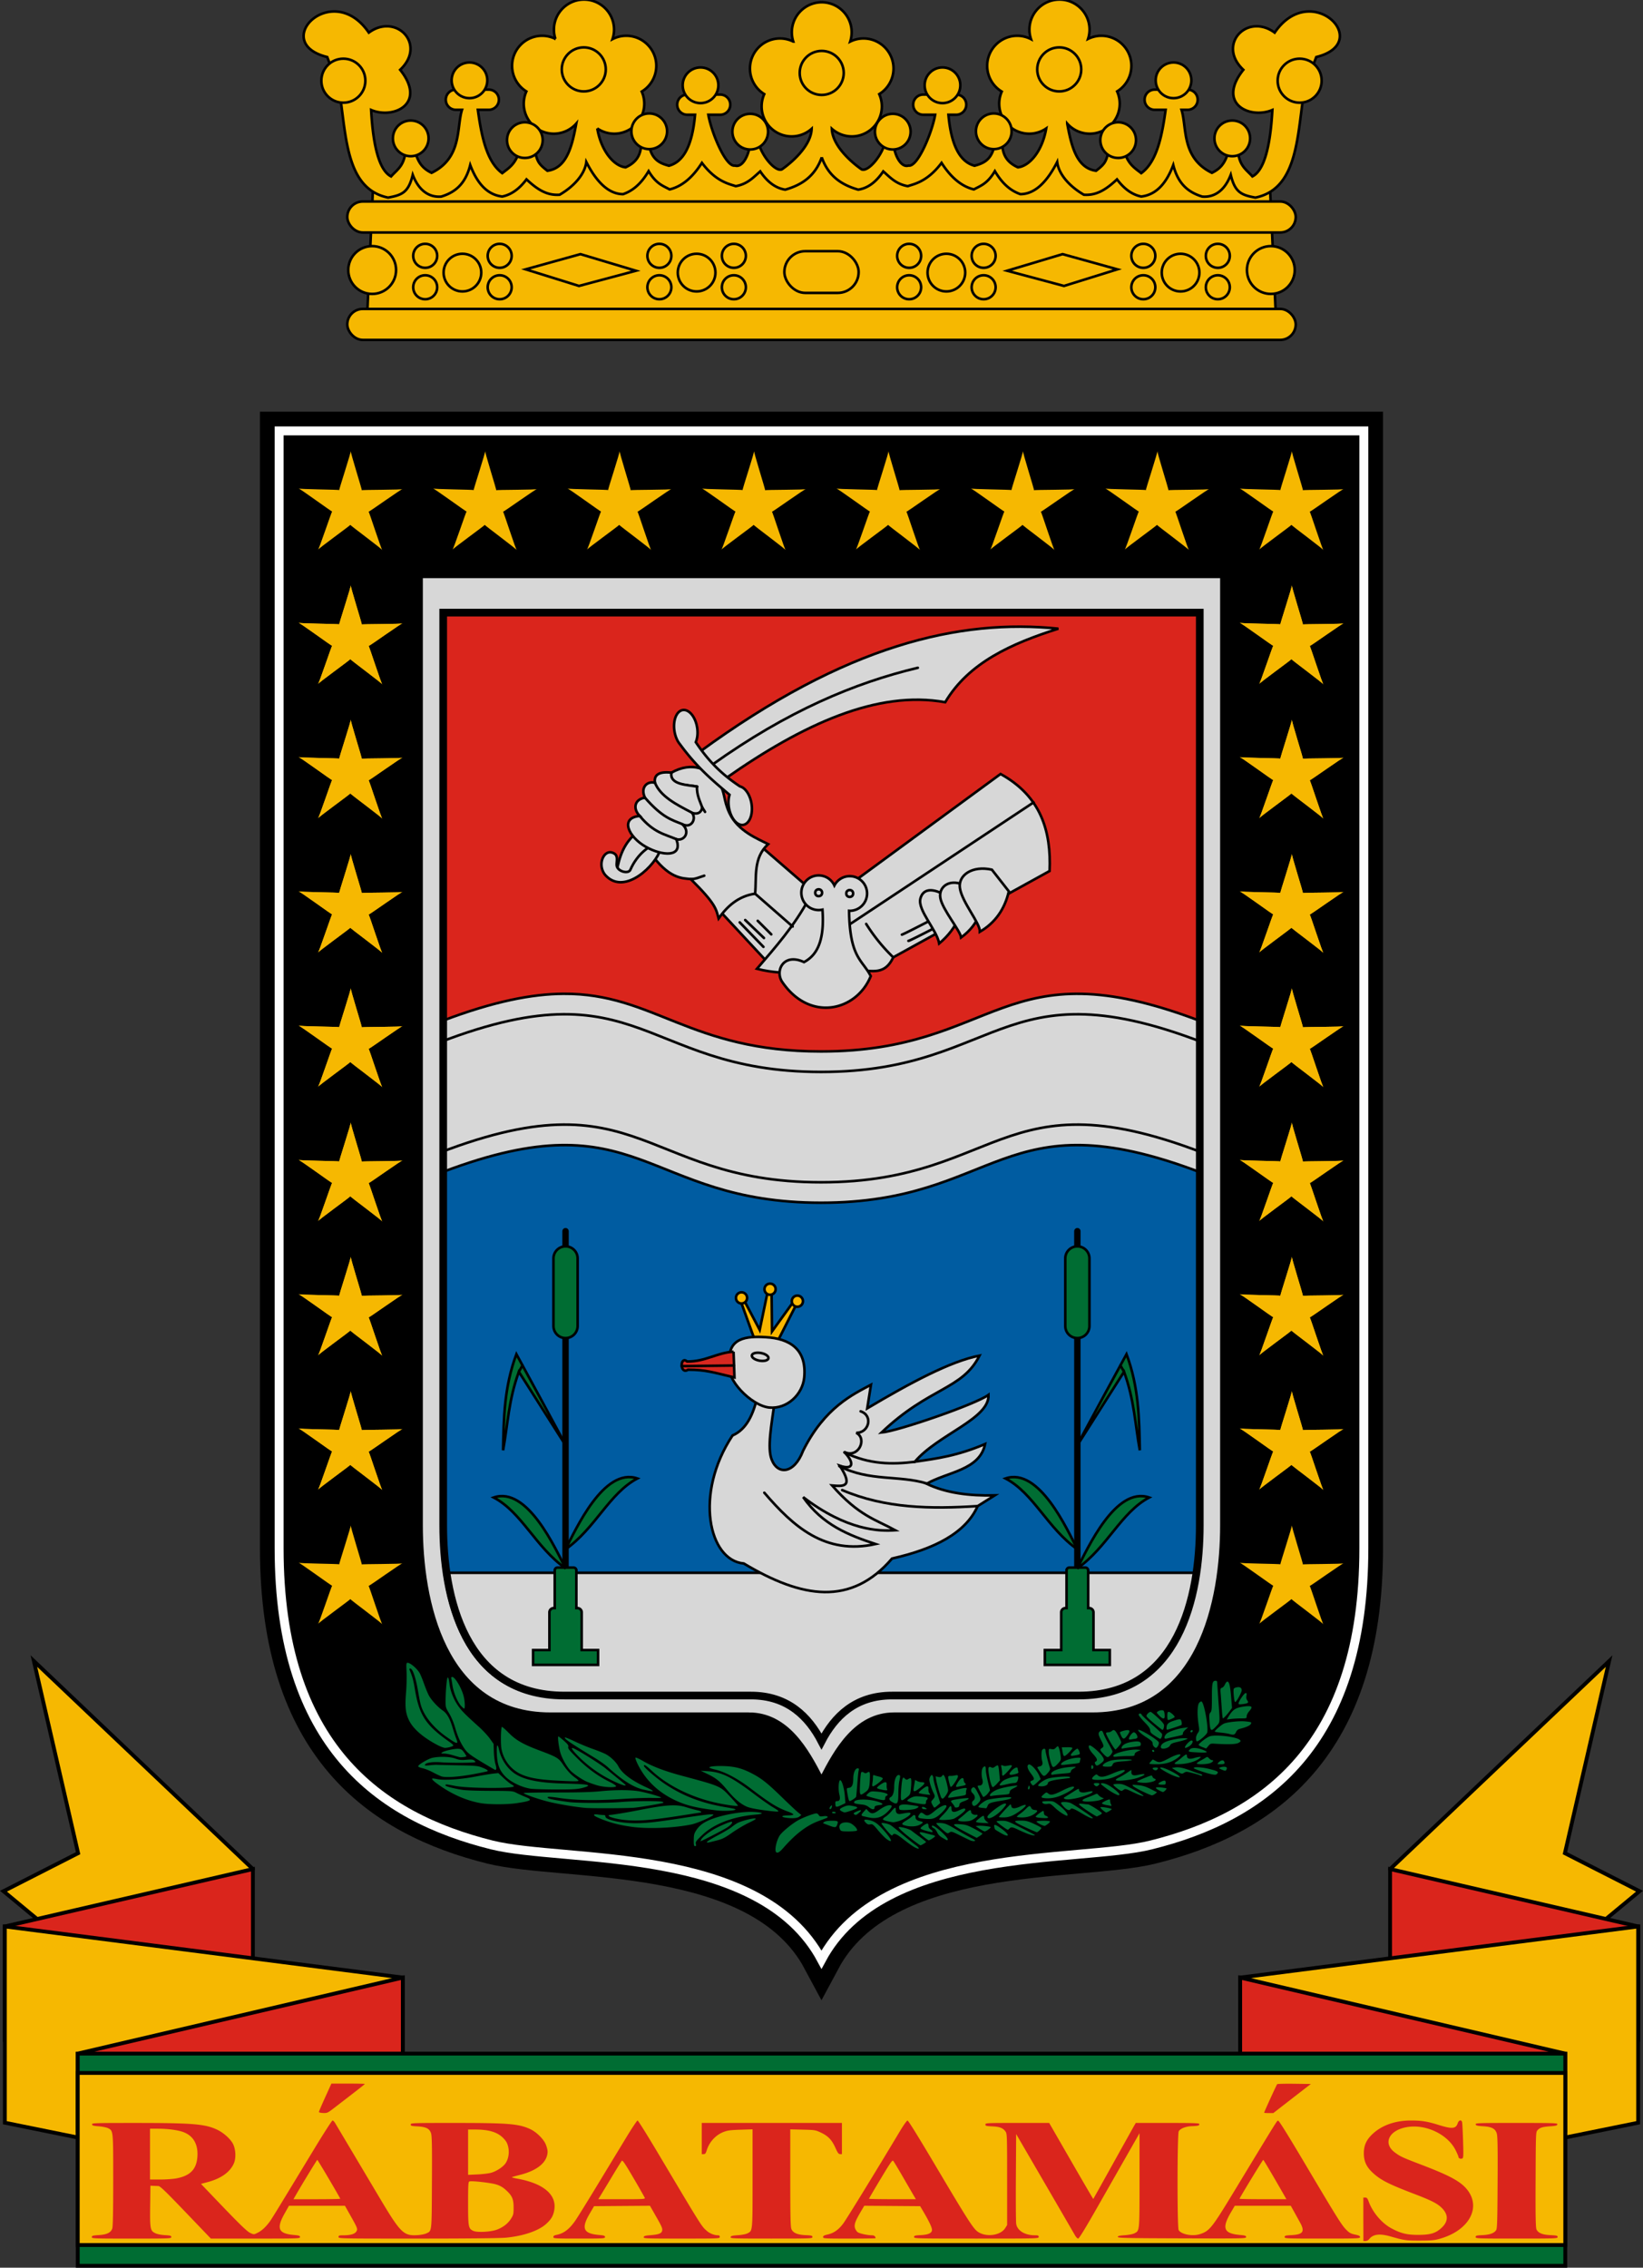 <svg xmlns="http://www.w3.org/2000/svg" width="642.565" height="886.62" viewBox="0 0 170.012 234.585"><rect x="0" y="0" width="170.012" height="234.585" fill="#333333" stroke="none"/><defs><clipPath id="a" clipPathUnits="userSpaceOnUse"><path style="opacity:1;vector-effect:none;fill:none;fill-opacity:1;stroke:#000;stroke-width:.265;stroke-linecap:round;stroke-linejoin:miter;stroke-miterlimit:4;stroke-dasharray:none;stroke-dashoffset:0;stroke-opacity:1" d="M-7567.196 57.484c-3.243.021-7.173.777-12.434 2.766v15.649c20.44-7.726 20.737 3.2 39.1 3.2 18.388 0 18.659-10.958 39.186-3.167v-15.65c-20.527-7.79-20.798 3.168-39.187 3.168-13.636 0-17.307-6.028-26.665-5.966z"/></clipPath></defs><path style="opacity:1;vector-effect:none;fill:#000;fill-opacity:1;stroke:#000;stroke-width:3.969;stroke-linecap:round;stroke-linejoin:miter;stroke-miterlimit:4;stroke-dasharray:none;stroke-dashoffset:0;stroke-opacity:1" d="M-7617.509 145.535c11.628-2.89 22.018-10.236 22.018-30.677V-.745h-112.243v115.603c0 20.441 10.39 27.786 22.018 30.677 7.54 1.874 27.731-.039 34.104 11.86 6.372-11.899 26.564-9.986 34.103-11.86z" transform="translate(7736.617 45.32)"/><path d="M-7617.509 145.535c11.628-2.89 22.018-10.236 22.018-30.677V-.745h-112.243v115.603c0 20.441 10.39 27.786 22.018 30.677 7.54 1.874 27.731-.039 34.104 11.86 6.372-11.899 26.564-9.986 34.103-11.86z" style="opacity:1;vector-effect:none;fill:none;fill-opacity:1;stroke:#fefefe;stroke-width:.926;stroke-linecap:round;stroke-linejoin:miter;stroke-miterlimit:4;stroke-dasharray:none;stroke-dashoffset:0;stroke-opacity:1" transform="translate(7736.617 45.32)"/><path style="opacity:1;vector-effect:none;fill:#d7d7d7;fill-opacity:1;stroke:#000;stroke-width:.265;stroke-linecap:round;stroke-linejoin:miter;stroke-miterlimit:4;stroke-dasharray:none;stroke-dashoffset:0;stroke-opacity:1" d="M-7659.131 131.957h-20.534c-11.087 0-13.33-11.791-13.33-19.515V14.357h82.765v98.085c0 7.724-2.243 19.515-13.33 19.515h-20.534c-4.028 0-6.091 3.82-7.518 6.569-1.428-2.75-3.49-6.57-7.52-6.57z" transform="translate(7736.617 45.32)"/><path style="opacity:1;vector-effect:none;fill:#da251c;fill-opacity:1;stroke:#000;stroke-width:.265;stroke-linecap:round;stroke-linejoin:miter;stroke-miterlimit:4;stroke-dasharray:none;stroke-dashoffset:0;stroke-opacity:1" d="M-7533.192 130.078h19.311c10.427 0 12.537-10.328 12.537-17.592V18.053h-78.285v94.433c0 7.264 2.11 17.592 12.536 17.592h19.312c3.788 0 5.952 2.166 7.294 4.752 1.343-2.586 3.507-4.752 7.295-4.752z" transform="translate(7625.492 45.32)"/><path transform="matrix(.265 0 0 .265 175.254 70.806)" d="M-442.047 146.934c-12.257.08-27.11 2.94-46.992 10.455v171.427c0 27.455 7.975 66.49 47.385 66.49h72.986c14.319 0 22.497 8.186 27.57 17.96 5.073-9.774 13.252-17.96 27.57-17.96h72.987c39.41 0 47.385-39.035 47.385-66.49V157.514c-77.583-29.446-78.608 11.968-148.108 11.968-51.54 0-65.414-22.782-100.783-22.548z" style="opacity:1;vector-effect:none;fill:#005ca1;fill-opacity:1;stroke:#000;stroke-width:1;stroke-linecap:round;stroke-linejoin:miter;stroke-miterlimit:4;stroke-dasharray:none;stroke-dashoffset:0;stroke-opacity:1"/><path transform="matrix(.265 0 0 .265 175.254 70.806)" d="M-487.814 346.775c3.392 23.895 14.851 48.532 46.16 48.532h72.986c14.319 0 22.497 8.185 27.57 17.959 5.073-9.774 13.252-17.96 27.57-17.96h72.987c31.308 0 42.768-24.636 46.16-48.53z" style="opacity:1;vector-effect:none;fill:#d7d7d7;fill-opacity:1;fill-rule:evenodd;stroke:#000;stroke-width:1;stroke-linecap:round;stroke-linejoin:miter;stroke-miterlimit:4;stroke-dasharray:none;stroke-dashoffset:0;stroke-opacity:1"/><path d="M-7567.196 57.484c-3.243.021-7.173.777-12.434 2.766v15.649c20.44-7.726 20.737 3.2 39.1 3.2 18.388 0 18.659-10.958 39.186-3.167v-15.65c-20.527-7.79-20.798 3.168-39.187 3.168-13.636 0-17.307-6.028-26.665-5.966z" style="opacity:1;vector-effect:none;fill:#d7d7d7;fill-opacity:1;stroke:#000;stroke-width:.265;stroke-linecap:round;stroke-linejoin:miter;stroke-miterlimit:4;stroke-dasharray:none;stroke-dashoffset:0;stroke-opacity:1" transform="translate(7625.492 45.32)"/><g clip-path="url(#a)" transform="translate(7625.492 45.32)"><path d="M-7583.27 63.847c24.108-10.473 23.345 1.72 42.74 1.72 19.393 0 18.63-12.193 42.738-1.72M-7583.27 75.263c24.108-10.473 23.345 1.72 42.74 1.72 19.393 0 18.63-12.193 42.738-1.72" style="opacity:1;vector-effect:none;fill:none;fill-opacity:1;stroke:#000;stroke-width:.265;stroke-linecap:round;stroke-linejoin:miter;stroke-miterlimit:4;stroke-dasharray:none;stroke-dashoffset:0;stroke-opacity:1"/></g><path style="opacity:1;vector-effect:none;fill:none;fill-opacity:1;stroke:#000;stroke-width:.794;stroke-linecap:round;stroke-linejoin:miter;stroke-miterlimit:4;stroke-dasharray:none;stroke-dashoffset:0;stroke-opacity:1" d="M-7601.984 130.078h19.311c10.427 0 12.537-10.328 12.537-17.592V18.053h-78.286v94.433c0 7.264 2.11 17.592 12.537 17.592h19.312c3.788 0 5.952 2.166 7.294 4.752 1.342-2.586 3.506-4.752 7.295-4.752z" transform="translate(7694.284 45.32)"/><path style="opacity:1;vector-effect:none;fill:#f6b801;fill-opacity:1;fill-rule:evenodd;stroke:none;stroke-width:.079;stroke-linecap:round;stroke-linejoin:miter;stroke-miterlimit:4;stroke-dasharray:none;stroke-dashoffset:0;stroke-opacity:1" d="M-7483.366 1.304c-.105-.001 1.224 4.155 1.14 4.093-.084-.062 4.278-.032 4.246-.132-.032-.1-3.573 2.448-3.54 2.349.033-.1 1.353 4.059 1.438 3.998.085-.061-3.433-2.642-3.328-2.642.104.001-3.443 2.541-3.359 2.603.084.062 1.452-4.08 1.484-3.981.032.1-3.48-2.489-3.513-2.39-.033.1 4.33.12 4.245.181-.085.061 1.292-4.079 1.187-4.08zM-7483.366 112.429c-.105-.001 1.224 4.155 1.14 4.093-.084-.062 4.278-.033 4.246-.132-.032-.1-3.573 2.448-3.54 2.349.033-.1 1.353 4.059 1.438 3.998.085-.061-3.433-2.642-3.328-2.642.104.001-3.443 2.541-3.359 2.603.084.062 1.452-4.08 1.484-3.981.032.1-3.48-2.489-3.513-2.39-.033.1 4.33.12 4.245.181-.085.061 1.292-4.079 1.187-4.08zM-7483.366 98.538c-.105 0 1.224 4.155 1.14 4.093-.084-.062 4.278-.032 4.246-.132-.032-.1-3.573 2.448-3.54 2.349.033-.1 1.353 4.06 1.438 3.998.085-.06-3.433-2.642-3.328-2.641.104 0-3.443 2.54-3.359 2.603.084.062 1.452-4.081 1.484-3.982.032.1-3.48-2.489-3.513-2.39-.033.1 4.33.12 4.245.182-.085.06 1.292-4.08 1.187-4.08M-7483.366 84.647c-.105 0 1.224 4.155 1.14 4.093-.084-.062 4.278-.032 4.246-.131-.032-.1-3.573 2.448-3.54 2.348.033-.099 1.353 4.06 1.438 3.999.085-.061-3.433-2.642-3.328-2.642.104 0-3.443 2.54-3.359 2.603.084.062 1.452-4.081 1.484-3.981.032.1-3.48-2.49-3.513-2.39-.033.1 4.33.12 4.245.18-.085.062 1.292-4.078 1.187-4.079M-7483.366 70.757c-.105 0 1.224 4.155 1.14 4.093-.084-.062 4.278-.032 4.246-.132-.032-.1-3.573 2.448-3.54 2.349.033-.1 1.353 4.059 1.438 3.998.085-.061-3.433-2.642-3.328-2.641.104 0-3.443 2.54-3.359 2.602.084.062 1.452-4.08 1.484-3.981.032.1-3.48-2.489-3.513-2.39-.033.1 4.33.12 4.245.181-.085.061 1.292-4.079 1.187-4.08M-7483.366 56.866c-.105 0 1.224 4.155 1.14 4.093-.084-.062 4.278-.032 4.246-.132-.032-.1-3.573 2.448-3.54 2.35.033-.1 1.353 4.058 1.438 3.997.085-.06-3.433-2.642-3.328-2.641.104 0-3.443 2.54-3.359 2.603.084.062 1.452-4.081 1.484-3.982.032.1-3.48-2.488-3.513-2.39-.033.1 4.33.12 4.245.182-.085.06 1.292-4.08 1.187-4.08M-7483.366 42.975c-.105 0 1.224 4.155 1.14 4.093-.084-.062 4.278-.032 4.246-.131-.032-.1-3.573 2.448-3.54 2.349.033-.1 1.353 4.059 1.438 3.998.085-.061-3.433-2.642-3.328-2.642.104 0-3.443 2.541-3.359 2.603.084.062 1.452-4.08 1.484-3.981.032.1-3.48-2.49-3.513-2.39-.033.1 4.33.12 4.245.181-.085.061 1.292-4.079 1.187-4.08M-7483.366 29.085c-.105 0 1.224 4.155 1.14 4.093-.084-.062 4.278-.032 4.246-.132-.032-.1-3.573 2.448-3.54 2.349.033-.1 1.353 4.06 1.438 3.998.085-.061-3.433-2.642-3.328-2.641.104 0-3.443 2.54-3.359 2.602.084.062 1.452-4.08 1.484-3.98.032.099-3.48-2.49-3.513-2.39-.033.099 4.33.12 4.245.18-.085.061 1.292-4.079 1.187-4.08M-7483.366 15.194c-.105 0 1.224 4.155 1.14 4.093-.084-.062 4.278-.032 4.246-.132-.032-.1-3.573 2.449-3.54 2.35.033-.1 1.353 4.058 1.438 3.997.085-.06-3.433-2.642-3.328-2.641.104 0-3.443 2.54-3.359 2.603.084.062 1.452-4.081 1.484-3.981.032.1-3.48-2.49-3.513-2.39-.033.1 4.33.12 4.245.18-.085.062 1.292-4.078 1.187-4.079" transform="translate(7519.659 45.32)"/><path style="opacity:1;vector-effect:none;fill:#f6b801;fill-opacity:1;fill-rule:evenodd;stroke:none;stroke-width:.079;stroke-linecap:round;stroke-linejoin:miter;stroke-miterlimit:4;stroke-dasharray:none;stroke-dashoffset:0;stroke-opacity:1" d="M-7483.366 98.538c-.105 0 1.224 4.155 1.14 4.093-.084-.062 4.278-.032 4.246-.132-.032-.1-3.573 2.448-3.54 2.349.033-.1 1.353 4.06 1.438 3.998.085-.06-3.433-2.642-3.328-2.641.104 0-3.443 2.54-3.359 2.603.084.062 1.452-4.081 1.484-3.982.032.1-3.48-2.489-3.513-2.39-.033.1 4.33.12 4.245.182-.085.06 1.292-4.08 1.187-4.08M-7483.366 84.647c-.105 0 1.224 4.155 1.14 4.093-.084-.062 4.278-.032 4.246-.131-.032-.1-3.573 2.448-3.54 2.348.033-.099 1.353 4.06 1.438 3.999.085-.061-3.433-2.642-3.328-2.642.104 0-3.443 2.54-3.359 2.603.084.062 1.452-4.081 1.484-3.981.032.1-3.48-2.49-3.513-2.39-.033.1 4.33.12 4.245.18-.085.062 1.292-4.078 1.187-4.079M-7483.366 70.757c-.105 0 1.224 4.155 1.14 4.093-.084-.062 4.278-.032 4.246-.132-.032-.1-3.573 2.448-3.54 2.349.033-.1 1.353 4.059 1.438 3.998.085-.061-3.433-2.642-3.328-2.641.104 0-3.443 2.54-3.359 2.602.084.062 1.452-4.08 1.484-3.981.032.1-3.48-2.489-3.513-2.39-.033.1 4.33.12 4.245.181-.085.061 1.292-4.079 1.187-4.08M-7483.366 56.866c-.105 0 1.224 4.155 1.14 4.093-.084-.062 4.278-.032 4.246-.132-.032-.1-3.573 2.448-3.54 2.35.033-.1 1.353 4.058 1.438 3.997.085-.06-3.433-2.642-3.328-2.641.104 0-3.443 2.54-3.359 2.603.084.062 1.452-4.081 1.484-3.982.032.1-3.48-2.488-3.513-2.39-.033.1 4.33.12 4.245.182-.085.06 1.292-4.08 1.187-4.08M-7483.366 42.975c-.105 0 1.224 4.155 1.14 4.093-.084-.062 4.278-.032 4.246-.131-.032-.1-3.573 2.448-3.54 2.349.033-.1 1.353 4.059 1.438 3.998.085-.061-3.433-2.642-3.328-2.642.104 0-3.443 2.541-3.359 2.603.084.062 1.452-4.08 1.484-3.981.032.1-3.48-2.49-3.513-2.39-.033.1 4.33.12 4.245.181-.085.061 1.292-4.079 1.187-4.08M-7483.366 29.085c-.105 0 1.224 4.155 1.14 4.093-.084-.062 4.278-.032 4.246-.132-.032-.1-3.573 2.448-3.54 2.349.033-.1 1.353 4.06 1.438 3.998.085-.061-3.433-2.642-3.328-2.641.104 0-3.443 2.54-3.359 2.602.084.062 1.452-4.08 1.484-3.98.032.099-3.48-2.49-3.513-2.39-.033.099 4.33.12 4.245.18-.085.061 1.292-4.079 1.187-4.08M-7483.366 15.194c-.105 0 1.224 4.155 1.14 4.093-.084-.062 4.278-.032 4.246-.132-.032-.1-3.573 2.449-3.54 2.35.033-.1 1.353 4.058 1.438 3.997.085-.06-3.433-2.642-3.328-2.641.104 0-3.443 2.54-3.359 2.603.084.062 1.452-4.081 1.484-3.981.032.1-3.48-2.49-3.513-2.39-.033.1 4.33.12 4.245.18-.085.062 1.292-4.078 1.187-4.079M-7385.981 1.304c-.105-.001 1.224 4.155 1.14 4.093-.085-.062 4.278-.032 4.246-.132-.032-.1-3.573 2.448-3.54 2.349.032-.1 1.352 4.059 1.437 3.998.085-.061-3.432-2.642-3.328-2.642.105.001-3.442 2.541-3.358 2.603.084.062 1.452-4.08 1.484-3.981.032.1-3.48-2.489-3.513-2.39-.033.1 4.33.12 4.244.181-.085.061 1.292-4.079 1.187-4.08zM-7385.981 112.429c-.105-.001 1.224 4.155 1.14 4.093-.085-.062 4.278-.033 4.246-.132-.032-.1-3.573 2.448-3.54 2.349.032-.1 1.352 4.059 1.437 3.998.085-.061-3.432-2.642-3.328-2.642.105.001-3.442 2.541-3.358 2.603.084.062 1.452-4.08 1.484-3.981.032.1-3.48-2.489-3.513-2.39-.033.1 4.33.12 4.244.181-.085.061 1.292-4.079 1.187-4.08z" transform="translate(7519.659 45.32)"/><path d="M-7483.366 98.538c-.105 0 1.224 4.155 1.14 4.093-.084-.062 4.278-.032 4.246-.132-.032-.1-3.573 2.448-3.54 2.349.033-.1 1.353 4.06 1.438 3.998.085-.06-3.433-2.642-3.328-2.641.104 0-3.443 2.54-3.359 2.603.084.062 1.452-4.081 1.484-3.982.032.1-3.48-2.489-3.513-2.39-.033.1 4.33.12 4.245.182-.085.06 1.292-4.08 1.187-4.08M-7483.366 84.647c-.105 0 1.224 4.155 1.14 4.093-.084-.062 4.278-.032 4.246-.131-.032-.1-3.573 2.448-3.54 2.348.033-.099 1.353 4.06 1.438 3.999.085-.061-3.433-2.642-3.328-2.642.104 0-3.443 2.54-3.359 2.603.084.062 1.452-4.081 1.484-3.981.032.1-3.48-2.49-3.513-2.39-.033.1 4.33.12 4.245.18-.085.062 1.292-4.078 1.187-4.079M-7483.366 70.757c-.105 0 1.224 4.155 1.14 4.093-.084-.062 4.278-.032 4.246-.132-.032-.1-3.573 2.448-3.54 2.349.033-.1 1.353 4.059 1.438 3.998.085-.061-3.433-2.642-3.328-2.641.104 0-3.443 2.54-3.359 2.602.084.062 1.452-4.08 1.484-3.981.032.1-3.48-2.489-3.513-2.39-.033.1 4.33.12 4.245.181-.085.061 1.292-4.079 1.187-4.08M-7483.366 56.866c-.105 0 1.224 4.155 1.14 4.093-.084-.062 4.278-.032 4.246-.132-.032-.1-3.573 2.448-3.54 2.35.033-.1 1.353 4.058 1.438 3.997.085-.06-3.433-2.642-3.328-2.641.104 0-3.443 2.54-3.359 2.603.084.062 1.452-4.081 1.484-3.982.032.1-3.48-2.488-3.513-2.39-.033.1 4.33.12 4.245.182-.085.06 1.292-4.08 1.187-4.08M-7483.366 42.975c-.105 0 1.224 4.155 1.14 4.093-.084-.062 4.278-.032 4.246-.131-.032-.1-3.573 2.448-3.54 2.349.033-.1 1.353 4.059 1.438 3.998.085-.061-3.433-2.642-3.328-2.642.104 0-3.443 2.541-3.359 2.603.084.062 1.452-4.08 1.484-3.981.032.1-3.48-2.49-3.513-2.39-.033.1 4.33.12 4.245.181-.085.061 1.292-4.079 1.187-4.08M-7483.366 29.085c-.105 0 1.224 4.155 1.14 4.093-.084-.062 4.278-.032 4.246-.132-.032-.1-3.573 2.448-3.54 2.349.033-.1 1.353 4.06 1.438 3.998.085-.061-3.433-2.642-3.328-2.641.104 0-3.443 2.54-3.359 2.602.084.062 1.452-4.08 1.484-3.98.032.099-3.48-2.49-3.513-2.39-.033.099 4.33.12 4.245.18-.085.061 1.292-4.079 1.187-4.08M-7483.366 15.194c-.105 0 1.224 4.155 1.14 4.093-.084-.062 4.278-.032 4.246-.132-.032-.1-3.573 2.449-3.54 2.35.033-.1 1.353 4.058 1.438 3.997.085-.06-3.433-2.642-3.328-2.641.104 0-3.443 2.54-3.359 2.603.084.062 1.452-4.081 1.484-3.981.032.1-3.48-2.49-3.513-2.39-.033.1 4.33.12 4.245.18-.085.062 1.292-4.078 1.187-4.079" style="opacity:1;vector-effect:none;fill:#f6b801;fill-opacity:1;fill-rule:evenodd;stroke:none;stroke-width:.079;stroke-linecap:round;stroke-linejoin:miter;stroke-miterlimit:4;stroke-dasharray:none;stroke-dashoffset:0;stroke-opacity:1" transform="translate(7617.043 45.32)"/><path d="M-7385.981 98.538c-.105 0 1.224 4.155 1.14 4.093-.085-.062 4.278-.032 4.246-.132-.032-.1-3.573 2.448-3.54 2.349.032-.1 1.352 4.06 1.437 3.998.085-.06-3.432-2.642-3.328-2.641.105 0-3.442 2.54-3.358 2.603.084.062 1.452-4.081 1.484-3.982.032.1-3.48-2.489-3.513-2.39-.033.1 4.33.12 4.244.182-.085.06 1.292-4.08 1.187-4.08M-7385.981 84.647c-.105 0 1.224 4.155 1.14 4.093-.085-.062 4.278-.032 4.246-.131-.032-.1-3.573 2.448-3.54 2.348.032-.099 1.352 4.06 1.437 3.999.085-.061-3.432-2.642-3.328-2.642.105 0-3.442 2.54-3.358 2.603.084.062 1.452-4.081 1.484-3.981.032.1-3.48-2.49-3.513-2.39-.033.1 4.33.12 4.244.18-.085.062 1.292-4.078 1.187-4.079M-7385.981 70.757c-.105 0 1.224 4.155 1.14 4.093-.085-.062 4.278-.032 4.246-.132-.032-.1-3.573 2.448-3.54 2.349.032-.1 1.352 4.059 1.437 3.998.085-.061-3.432-2.642-3.328-2.641.105 0-3.442 2.54-3.358 2.602.084.062 1.452-4.08 1.484-3.981.032.1-3.48-2.489-3.513-2.39-.033.1 4.33.12 4.244.181-.085.061 1.292-4.079 1.187-4.08M-7385.981 56.866c-.105 0 1.224 4.155 1.14 4.093-.085-.062 4.278-.032 4.246-.132-.032-.1-3.573 2.448-3.54 2.35.032-.1 1.352 4.058 1.437 3.997.085-.06-3.432-2.642-3.328-2.641.105 0-3.442 2.54-3.358 2.603.084.062 1.452-4.081 1.484-3.982.032.1-3.48-2.488-3.513-2.39-.033.1 4.33.12 4.244.182-.085.06 1.292-4.08 1.187-4.08M-7385.981 42.975c-.105 0 1.224 4.155 1.14 4.093-.085-.062 4.278-.032 4.246-.131-.032-.1-3.573 2.448-3.54 2.349.032-.1 1.352 4.059 1.437 3.998.085-.061-3.432-2.642-3.328-2.642.105 0-3.442 2.541-3.358 2.603.084.062 1.452-4.08 1.484-3.981.032.1-3.48-2.49-3.513-2.39-.033.1 4.33.12 4.244.181-.085.061 1.292-4.079 1.187-4.08M-7385.981 29.085c-.105 0 1.224 4.155 1.14 4.093-.085-.062 4.278-.032 4.246-.132-.032-.1-3.573 2.448-3.54 2.349.032-.1 1.352 4.06 1.437 3.998.085-.061-3.432-2.642-3.328-2.641.105 0-3.442 2.54-3.358 2.602.084.062 1.452-4.08 1.484-3.98.032.099-3.48-2.49-3.513-2.39-.033.099 4.33.12 4.244.18-.085.061 1.292-4.079 1.187-4.08M-7385.981 15.194c-.105 0 1.224 4.155 1.14 4.093-.085-.062 4.278-.032 4.246-.132-.032-.1-3.573 2.449-3.54 2.35.032-.1 1.352 4.058 1.437 3.997.085-.06-3.432-2.642-3.328-2.641.105 0-3.442 2.54-3.358 2.603.084.062 1.452-4.081 1.484-3.981.032.1-3.48-2.49-3.513-2.39-.033.1 4.33.12 4.244.18-.085.062 1.292-4.078 1.187-4.079M-7469.454 1.304c-.105-.001 1.224 4.155 1.14 4.093-.084-.062 4.278-.032 4.247-.132-.033-.1-3.574 2.448-3.541 2.349.033-.1 1.353 4.059 1.438 3.998.085-.061-3.433-2.642-3.328-2.642.104.001-3.443 2.541-3.359 2.603.085.062 1.453-4.08 1.484-3.981.032.1-3.48-2.489-3.513-2.39-.033.1 4.33.12 4.245.181-.085.061 1.292-4.079 1.187-4.08M-7455.542 1.304c-.105-.001 1.224 4.155 1.14 4.093-.084-.062 4.278-.032 4.247-.132-.032-.1-3.574 2.448-3.54 2.349.032-.1 1.352 4.059 1.437 3.998.085-.061-3.433-2.642-3.328-2.642.104.001-3.443 2.541-3.358 2.603.084.062 1.452-4.08 1.483-3.981.032.1-3.48-2.489-3.513-2.39-.033.1 4.33.12 4.245.181-.085.061 1.292-4.079 1.187-4.08M-7441.63 1.304c-.104-.001 1.224 4.155 1.14 4.093-.084-.062 4.279-.032 4.247-.132-.032-.1-3.574 2.448-3.54 2.349.032-.1 1.352 4.059 1.437 3.998.085-.061-3.433-2.642-3.328-2.642.105.001-3.443 2.541-3.358 2.603.084.062 1.452-4.08 1.483-3.981.032.1-3.48-2.489-3.513-2.39-.033.1 4.33.12 4.245.181-.085.061 1.292-4.079 1.187-4.08M-7427.718 1.304c-.105-.001 1.224 4.155 1.14 4.093-.084-.062 4.279-.032 4.247-.132-.032-.1-3.574 2.448-3.54 2.349.032-.1 1.352 4.059 1.437 3.998.085-.061-3.433-2.642-3.328-2.642.105.001-3.443 2.541-3.358 2.603.084.062 1.452-4.08 1.483-3.981.032.1-3.48-2.489-3.513-2.39-.033.1 4.33.12 4.245.181-.085.061 1.292-4.079 1.187-4.08M-7413.806 1.304c-.104-.001 1.224 4.155 1.14 4.093-.084-.062 4.279-.032 4.247-.132-.032-.1-3.574 2.448-3.54 2.349.032-.1 1.352 4.059 1.437 3.998.085-.061-3.433-2.642-3.328-2.642.105.001-3.442 2.541-3.358 2.603.084.062 1.452-4.08 1.483-3.981.033.1-3.48-2.489-3.513-2.39-.033.1 4.33.12 4.245.181-.085.061 1.292-4.079 1.187-4.08M-7399.894 1.304c-.104-.001 1.224 4.155 1.14 4.093-.084-.062 4.279-.032 4.247-.132-.032-.1-3.574 2.448-3.54 2.349.032-.1 1.352 4.059 1.437 3.998.085-.061-3.433-2.642-3.328-2.642.105.001-3.442 2.541-3.358 2.603.084.062 1.452-4.08 1.484-3.981.032.1-3.48-2.489-3.514-2.39-.033.1 4.33.12 4.245.181-.085.061 1.292-4.079 1.187-4.08" style="opacity:1;vector-effect:none;fill:#f6b801;fill-opacity:1;fill-rule:evenodd;stroke:none;stroke-width:.079;stroke-linecap:round;stroke-linejoin:miter;stroke-miterlimit:4;stroke-dasharray:none;stroke-dashoffset:0;stroke-opacity:1" transform="translate(7519.659 45.32)"/><path style="opacity:1;vector-effect:none;fill:#f6b801;fill-opacity:1;stroke:#000;stroke-width:.397;stroke-linecap:round;stroke-linejoin:miter;stroke-miterlimit:4;stroke-dasharray:none;stroke-dashoffset:0;stroke-opacity:1" d="m-7375.815 211.53 22.663-21.519-4.575 19.875 7.721 3.932-8.293 6.863" transform="translate(7519.659 -18.18)"/><path style="opacity:1;vector-effect:none;fill:#da251c;fill-opacity:1;stroke:#000;stroke-width:.397;stroke-linecap:round;stroke-linejoin:miter;stroke-miterlimit:4;stroke-dasharray:none;stroke-dashoffset:0;stroke-opacity:1" d="M-7350.149 229.332v-11.868l-25.666-5.934v13.155" transform="translate(7519.659 -18.18)"/><path style="opacity:1;vector-effect:none;fill:#f6b801;fill-opacity:1;stroke:#000;stroke-width:.397;stroke-linecap:round;stroke-linejoin:miter;stroke-miterlimit:4;stroke-dasharray:none;stroke-dashoffset:0;stroke-opacity:1" d="m-7360.015 239.77 9.866-2.002v-20.304l-41.18 5.29v14.228" transform="translate(7519.659 -18.18)"/><path style="opacity:1;vector-effect:none;fill:#da251c;fill-opacity:1;stroke:#000;stroke-width:.397;stroke-linecap:round;stroke-linejoin:miter;stroke-miterlimit:4;stroke-dasharray:none;stroke-dashoffset:0;stroke-opacity:1" d="M-7391.328 236.982v-14.227l33.637 7.864v8.078" transform="translate(7519.659 -18.18)"/><path d="m-7493.49 211.53-22.664-21.519 4.576 19.875-7.721 3.932 8.293 6.863" style="opacity:1;vector-effect:none;fill:#f6b801;fill-opacity:1;stroke:#000;stroke-width:.397;stroke-linecap:round;stroke-linejoin:miter;stroke-miterlimit:4;stroke-dasharray:none;stroke-dashoffset:0;stroke-opacity:1" transform="translate(7519.659 -18.18)"/><path d="M-7519.157 229.332v-11.868l25.666-5.934v13.155" style="opacity:1;vector-effect:none;fill:#da251c;fill-opacity:1;stroke:#000;stroke-width:.397;stroke-linecap:round;stroke-linejoin:miter;stroke-miterlimit:4;stroke-dasharray:none;stroke-dashoffset:0;stroke-opacity:1" transform="translate(7519.659 -18.18)"/><path d="m-7509.29 239.77-9.867-2.002v-20.304l41.18 5.29v14.228" style="opacity:1;vector-effect:none;fill:#f6b801;fill-opacity:1;stroke:#000;stroke-width:.397;stroke-linecap:round;stroke-linejoin:miter;stroke-miterlimit:4;stroke-dasharray:none;stroke-dashoffset:0;stroke-opacity:1" transform="translate(7519.659 -18.18)"/><path d="M-7477.977 236.982v-14.227l-33.637 7.864v8.078" style="opacity:1;vector-effect:none;fill:#da251c;fill-opacity:1;stroke:#000;stroke-width:.397;stroke-linecap:round;stroke-linejoin:miter;stroke-miterlimit:4;stroke-dasharray:none;stroke-dashoffset:0;stroke-opacity:1" transform="translate(7519.659 -18.18)"/><path d="M-7511.614 230.619h153.923v21.948h-153.923z" style="opacity:1;vector-effect:none;fill:#006d33;fill-opacity:1;fill-rule:evenodd;stroke:#000;stroke-width:.397;stroke-linecap:round;stroke-linejoin:miter;stroke-miterlimit:4;stroke-dasharray:none;stroke-dashoffset:0;stroke-opacity:1" transform="translate(7519.659 -18.18)"/><path style="opacity:1;vector-effect:none;fill:#f6b801;fill-opacity:1;fill-rule:evenodd;stroke:#000;stroke-width:.397;stroke-linecap:round;stroke-linejoin:miter;stroke-miterlimit:4;stroke-dasharray:none;stroke-dashoffset:0;stroke-opacity:1" d="M-7511.614 232.62h153.923v17.802h-153.923z" transform="translate(7519.659 -18.18)"/><path style="fill:#da251c;fill-opacity:1;stroke-width:1" d="M-7378.586 247.76v-2.249h.2c.162 0 .23.077.349.403.42 1.144 1.37 2.258 2.379 2.793.967.512 1.583.662 2.713.663 1.272.001 1.819-.156 2.42-.698.744-.667.763-1.384.06-2.087-.465-.463-1.062-.767-2.856-1.453-2.642-1.01-3.455-1.422-4.272-2.17-.667-.61-.942-1.203-.942-2.032 0-.83.274-1.421.947-2.035.965-.883 2.336-1.356 3.928-1.356 1.118 0 1.701.095 2.889.467 1.364.427 1.76.392 1.946-.171.115-.35.397-.415.46-.107.024.105.069.979.1 1.941.048 1.52.036 1.757-.09 1.8-.17.067-.384-.02-.384-.154 0-.06-.135-.376-.3-.706-.813-1.625-3.032-2.696-4.969-2.398-1.925.297-2.608 1.695-1.296 2.65.582.423.723.488 2.83 1.295 2.954 1.131 4.042 1.738 4.701 2.626 1.378 1.855.06 4.15-2.88 4.985-.573.163-.88.192-2.074.195-1.431.004-1.61-.021-3.049-.43-1.125-.319-1.803-.235-2.203.274a.532.532 0 0 1-.38.201h-.22zm-131.571 1.835c0-.137.1-.163.716-.202.835-.052 1.25-.253 1.397-.673.07-.179.1-1.795.1-4.963 0-5.193.01-5.148-.524-5.421-.159-.081-.58-.168-.96-.197-.554-.041-.684-.076-.706-.199-.03-.14.233-.148 4.504-.148 5.91 0 7.182.105 8.433.693.634.299 1.307.886 1.612 1.406.316.54.375 1.52.126 2.083-.401.908-1.32 1.563-2.711 1.936l-.693.185 1.461 1.527c2.592 2.71 3.31 3.408 3.676 3.568.346.153.35.153.763-.059.415-.212.828-.6 1.235-1.16.21-.288.915-1.441 4.606-7.528.97-1.598 1.812-2.906 1.873-2.906.068 0 .184.125.274.276.259.432 2.623 4.405 4.48 7.529 2.298 3.866 2.58 4.147 4.064 4.053.327-.02.729-.102.892-.18.575-.272.548-.026.574-5.28.022-3.692 0-4.83-.095-5.085-.157-.476-.516-.657-1.395-.703-.621-.033-.707-.056-.707-.196 0-.154.157-.16 4.517-.16 5.61 0 6.641.084 7.849.637.655.3 1.417 1.06 1.628 1.626.1.252.172.562.172.689-.01 1.096-1.025 1.961-2.864 2.423-.431.108-.803.216-.826.238-.025.023.216.089.531.145 2.753.493 4.14 1.678 3.844 3.283-.108.58-.307.92-.818 1.39-.785.724-2.375 1.269-4.2 1.44-.609.056-4.006.09-9.134.091-8.108 0-8.164 0-8.164-.17 0-.15.065-.169.53-.17.695 0 1.137-.13 1.301-.38.171-.263.145-.338-.574-1.615l-.594-1.058h-5.796l-.453.806c-.871 1.547-.647 2.068.948 2.212.557.05.65.082.65.217 0 .153-.17.158-4.613.158h-4.613l-2.601-2.714c-2.11-2.201-2.647-2.716-2.832-2.722-.125-.005-.362-.015-.524-.02l-.298-.015-.025 2.099c-.03 2.406.01 2.565.542 2.821.195.094.596.173.986.195.573.035.658.06.658.198 0 .153-.151.159-4.115.159-3.954 0-4.113-.007-4.113-.158zm41.93-.771c.648-.249 1.144-.638 1.458-1.146.234-.377.256-.48.255-1.142 0-.881-.157-1.232-.81-1.818a2.441 2.441 0 0 0-.991-.564c-.573-.177-2.548-.397-2.777-.309-.11.042-.13.362-.13 2.262 0 2.457.034 2.619.537 2.849.409.186 1.824.11 2.458-.132zm-16.227-3.193c0-.085-2.324-4.022-2.372-4.019-.046.003-1.615 2.583-2.232 3.66l-.235.409h2.42c1.33 0 2.419-.022 2.419-.05zm-16.938-2.108c1.433-.274 2.08-.954 2.16-2.266.084-1.261-.428-2.136-1.448-2.518-.579-.216-1.615-.353-2.668-.353h-.787v5.259h1.053c.58 0 1.34-.054 1.69-.122zm32.602-.592c.555-.172 1.201-.605 1.443-.966.3-.447.406-1.077.283-1.666-.093-.396-.179-.579-.478-.9-.61-.65-1.497-.927-2.979-.928h-.7v4.689l.997-.046c.548-.025 1.194-.107 1.434-.182zm6.392 6.662c0-.116.093-.176.294-.216.758-.142 1.328-.563 1.95-1.444.2-.282 1.222-1.925 2.27-3.652l2.999-4.941c.602-.992 1.141-1.803 1.198-1.803.064 0 1.007 1.518 2.112 3.372 4.626 7.765 4.49 7.55 5.069 8.057.301.265.763.446 1.137.447.135 0 .191.05.191.17 0 .167-.064.17-3.95.17-3.718 0-3.95-.01-3.923-.149.026-.12.153-.158.706-.202.8-.064 1.11-.17 1.185-.408.091-.255.01-.445-.652-1.596l-.59-1.04-2.893.021-2.893.022-.46.785c-.883 1.51-.653 2.046.943 2.19.556.05.65.082.65.217 0 .151-.122.158-2.672.158-2.562 0-2.671-.007-2.671-.16zm9.467-4.047a77.788 77.788 0 0 0-1.167-2.04c-.889-1.52-1.136-1.885-1.217-1.796-.063.062-.573.894-1.148 1.85a258.16 258.16 0 0 1-1.169 1.93l-.12.191h2.436c2.19 0 2.432-.014 2.384-.135zm8.872 4.058c.026-.122.153-.157.748-.198.416-.029.836-.11.995-.192.547-.284.53-.117.53-5.702v-5.062l-1.25.04c-1.035.035-1.338.074-1.754.235-.821.316-1.487 1.05-1.75 1.93-.098.291-.146.361-.305.361h-.199v-3.224h14.506v3.224h-.191c-.156 0-.245-.12-.484-.65-.369-.82-.75-1.222-1.494-1.573-.57-.269-.629-.278-1.882-.309l-1.294-.032v5.017c0 4.068.025 5.07.117 5.297.167.401.614.593 1.474.633.619.028.7.05.7.193 0 .156-.133.16-4.248.16-4 0-4.246-.01-4.219-.148zm9.57-.009c0-.12.106-.18.455-.258.646-.144 1.145-.493 1.628-1.139.354-.472 3.44-5.497 5.856-9.535.382-.637.726-1.121.798-1.121.089 0 1.2 1.81 2.927 4.72 3.114 5.255 3.804 6.344 4.256 6.716.814.671 2.425.499 2.93-.314l.194-.312v-4.723c0-4.658-.01-4.727-.177-4.963-.267-.36-.598-.486-1.371-.521-.62-.029-.7-.05-.7-.193 0-.156.116-.161 3.3-.161h3.299l2.271 3.943c1.25 2.169 2.282 3.934 2.292 3.923.011-.012.943-1.68 2.072-3.71 1.13-2.03 2.115-3.795 2.19-3.923l.136-.233h3.29c2.756 0 3.29.018 3.29.118 0 .158-.114.19-.763.214-.639.022-1.208.242-1.371.529-.158.277-.167 9.945-.011 10.219.26.452 1.441.676 2.212.42.985-.327 1.224-.625 3.474-4.332 4.74-7.812 4.47-7.377 4.61-7.402.087-.015 1.037 1.521 2.703 4.326 3.416 5.753 3.87 6.482 4.34 6.951.335.335.479.415.915.505.403.083.518.141.518.26 0 .145-.201.153-3.902.153-3.758 0-3.902-.007-3.902-.16 0-.14.097-.163.712-.196 1.202-.064 1.405-.367.878-1.315l-.614-1.11-.34-.612h-5.794l-.399.679c-.967 1.647-.752 2.187.924 2.34.553.048.646.08.646.216 0 .154-.205.158-6.638.137-5.834-.018-6.638-.038-6.638-.15 0-.098.159-.137.721-.176.417-.03.837-.11.995-.193.546-.283.532-.137.532-5.5v-4.86l-1.258 2.205c-.69 1.213-2.089 3.665-3.104 5.45-1.258 2.206-1.893 3.244-1.988 3.244-.087 0-.231-.163-.342-.36-.112-.199-1.525-2.631-3.139-5.407l-2.936-5.046-.028 4.453c-.016 2.448 0 4.621.032 4.828.1.703.89 1.193 1.92 1.193.352 0 .409.023.409.17 0 .168-.064.17-6.447.17-6.271 0-6.448-.005-6.448-.161 0-.141.091-.165.658-.194.795-.04 1.156-.193 1.193-.508.03-.23-.282-.896-.898-1.937l-.325-.551-2.893-.022-2.892-.021-.403.687c-.544.927-.664 1.293-.546 1.651.057.154.18.337.287.407.21.138 1.02.31 1.458.31.233 0 .375.115.375.305 0 .018-1.222.036-2.715.036-2.58 0-2.714-.009-2.714-.156zm9.413-4.233c-.103-.175-.608-1.044-1.121-1.93-.513-.887-.98-1.663-1.039-1.725-.097-.093-.33.26-1.305 1.882-.66 1.097-1.198 2.016-1.198 2.043 0 .026 1.092.046 2.426.046h2.426zm38.247-.178c-1.178-2.057-2.072-3.57-2.114-3.572-.056-.004-2.453 3.938-2.453 4.023 0 .024 1.091.044 2.426.044h2.424zm19.864 4.407c0-.143.09-.165.7-.194.76-.036 1.212-.2 1.421-.515.108-.162.13-.903.152-4.946.021-3.706 0-4.828-.096-5.085-.159-.48-.526-.666-1.423-.72-.599-.037-.725-.07-.749-.192-.03-.14.22-.148 4.226-.148 4.005 0 4.252.01 4.226.148-.026.123-.155.157-.75.199-.801.055-1.064.138-1.313.415-.165.183-.17.323-.19 5.12-.019 3.815.01 4.98.095 5.14.191.372.615.545 1.436.584.663.032.748.054.748.195 0 .154-.148.16-4.241.16-4.108 0-4.242-.005-4.242-.161zm-119.695-12.933c0-.047.291-.73.646-1.513l.647-1.426h1.728c.95 0 1.73.016 1.73.04 0 .033-.657.546-3.23 2.524-.608.467-.668.494-1.082.48-.242-.01-.439-.055-.439-.104zm97.81.073c0-.074 1.283-2.884 1.348-2.951.04-.037.834-.055 1.776-.043l1.714.023-.448.342c-.246.189-1.12.866-1.945 1.506l-1.496 1.163h-.476c-.261 0-.474-.018-.474-.041z" transform="translate(7519.659 -18.18)"/><g transform="translate(7551.409 45.32)"><path style="opacity:1;vector-effect:none;fill:#fab700;fill-opacity:1;stroke:#000;stroke-width:.265;stroke-linecap:round;stroke-linejoin:miter;stroke-miterlimit:4;stroke-dasharray:none;stroke-dashoffset:0;stroke-opacity:1" d="m-7473.295 93.346-1.521-4.222.318-.09 1.702 3.222.863-4.153.363.045.045 4.267 2.292-3.177.318.204-2.066 4.063"/><path style="opacity:1;vector-effect:none;fill:#d7d7d7;fill-opacity:1;stroke:#000;stroke-width:.265;stroke-linecap:round;stroke-linejoin:miter;stroke-miterlimit:4;stroke-dasharray:none;stroke-dashoffset:0;stroke-opacity:1" d="M-7473.023 99.088c-.428 1.905-1.137 3.459-2.587 4.086-3.994 6.042-2.465 12.928 1.165 13.244 6.06 3.626 11.1 4.424 15.343-.514 4.401-.986 7.62-2.643 8.859-5.424l1.765-1.108c-2.638.063-5.047-.241-7.045-1.203 2.157-1.239 5.49-1.387 6.05-4.109-2.874 1.23-5.063 1.517-7.27 1.83 2.408-2.842 7.733-4.428 7.623-6.917-1.323.974-9.341 3.737-11.074 3.9 4.987-4.742 8.356-4.407 10.143-7.96-3.026.586-7.194 2.835-11.62 5.456l.386-2.44c-1.823.976-4.79 2.332-7.03 6.837-.902 2.384-2.623 2.525-3.246.893-.46-1.206-.058-3.394.358-6.285"/><path style="opacity:1;vector-effect:none;fill:#d7d7d7;fill-opacity:1;stroke:#000;stroke-width:.265;stroke-linecap:round;stroke-linejoin:miter;stroke-miterlimit:4;stroke-dasharray:none;stroke-dashoffset:0;stroke-opacity:1" d="M-7475.905 95.752c-.513 1.522 2.228 4.354 4.102 4.533 1.842.176 3.452-1.358 3.614-3.126.267-2.905-1.49-4.016-3.994-4.154-1.927-.117-4.037.015-3.722 2.747z"/><ellipse style="opacity:1;vector-effect:none;fill:none;fill-opacity:1;fill-rule:evenodd;stroke:#000;stroke-width:.265;stroke-linecap:round;stroke-linejoin:miter;stroke-miterlimit:4;stroke-dasharray:none;stroke-dashoffset:0;stroke-opacity:1" cx="-7341.136" cy="1399.554" rx=".872" ry=".404" transform="rotate(10.065)"/><path style="opacity:1;vector-effect:none;fill:#d72820;fill-opacity:1;stroke:#000;stroke-width:.265;stroke-linecap:round;stroke-linejoin:miter;stroke-miterlimit:4;stroke-dasharray:none;stroke-dashoffset:0;stroke-opacity:1" d="m-7475.504 94.51.096 2.665c-2.24-.532-2.952-.796-4.8-.802-.878.559-.857-1.492-.095-.851 1.915.014 3.102-.924 4.799-1.011z"/><path style="opacity:1;vector-effect:none;fill:none;fill-opacity:1;stroke:#000;stroke-width:.265;stroke-linecap:round;stroke-linejoin:miter;stroke-miterlimit:4;stroke-dasharray:none;stroke-dashoffset:0;stroke-opacity:1" d="m-7480.864 96.003 5.424-.064M-7472.32 109.097c3.012 3.509 6.288 6.459 11.508 5.311-2.772-.92-5.49-1.975-7.49-4.857 4.52 3.455 7.847 3.55 9.533 3.428-2.02-1.101-3.783-1.493-6.537-4.63 1.113.09 2.276.225.794-2.043 1.448.496 1.535-.319.454-1.43 1.461.73 2.437-1.369 1.249-1.975 1.32.023 1.78-1.792.454-2.224"/><path style="opacity:1;vector-effect:none;fill:none;fill-opacity:1;stroke:#000;stroke-width:.265;stroke-linecap:round;stroke-linejoin:miter;stroke-miterlimit:4;stroke-dasharray:none;stroke-dashoffset:0;stroke-opacity:1" d="M-7464.035 104.921c2.582 1.272 4.966 1.262 7.308.976M-7464.557 106.351c3.139 1.603 6.176.91 9.056 1.793M-7464.262 108.825c4.477 1.912 9.205 1.96 13.981 1.657"/><circle style="opacity:1;vector-effect:none;fill:#fab700;fill-opacity:1;fill-rule:evenodd;stroke:#000;stroke-width:.265;stroke-linecap:round;stroke-linejoin:miter;stroke-miterlimit:4;stroke-dasharray:none;stroke-dashoffset:0;stroke-opacity:1" cx="-7474.678" cy="88.943" r=".578"/><circle r=".578" cy="88.043" cx="-7471.727" style="opacity:1;vector-effect:none;fill:#fab700;fill-opacity:1;fill-rule:evenodd;stroke:#000;stroke-width:.265;stroke-linecap:round;stroke-linejoin:miter;stroke-miterlimit:4;stroke-dasharray:none;stroke-dashoffset:0;stroke-opacity:1"/><circle style="opacity:1;vector-effect:none;fill:#fab700;fill-opacity:1;fill-rule:evenodd;stroke:#000;stroke-width:.265;stroke-linecap:round;stroke-linejoin:miter;stroke-miterlimit:4;stroke-dasharray:none;stroke-dashoffset:0;stroke-opacity:1" cx="-7468.9" cy="89.283" r=".578"/></g><path style="opacity:1;vector-effect:none;fill:none;fill-opacity:1;stroke:#000;stroke-width:.661;stroke-linecap:round;stroke-linejoin:miter;stroke-miterlimit:4;stroke-dasharray:none;stroke-dashoffset:0;stroke-opacity:1" d="M-7445.264 82.042v36.156" transform="translate(7503.784 45.32)"/><path style="opacity:1;vector-effect:none;fill:#006d33;fill-opacity:1;fill-rule:evenodd;stroke:#000;stroke-width:.265;stroke-linecap:round;stroke-linejoin:miter;stroke-miterlimit:4;stroke-dasharray:none;stroke-dashoffset:0;stroke-opacity:1" d="M-7446.087 116.839a.294.294 0 0 0-.295.294v3.899h-.11a.44.44 0 0 0-.44.44v3.899h-1.687v1.536h6.721v-1.536h-1.694v-3.9a.439.439 0 0 0-.44-.44h-.113v-3.898a.294.294 0 0 0-.295-.294z" transform="translate(7503.784 45.32)"/><path style="opacity:1;vector-effect:none;fill:#006d33;fill-opacity:1;stroke:#000;stroke-width:.265;stroke-linecap:round;stroke-linejoin:miter;stroke-miterlimit:4;stroke-dasharray:none;stroke-dashoffset:0;stroke-opacity:1" d="M-7445.277 114.96c1.066-2.03 3.953-8.53 7.447-7.339-2.919 1.536-4.337 5.153-7.447 7.339zM-7445.25 116.93c-1.066-2.03-3.954-8.53-7.447-7.34 2.919 1.537 4.337 5.153 7.447 7.34zM-7445.264 104.18c0-.094-5.086-9.416-5.086-9.416-1.287 3.457-1.314 6.697-1.376 9.943.491-2.687.565-5.21 1.633-8.122z" transform="translate(7503.784 45.32)"/><path style="opacity:1;vector-effect:none;fill:none;fill-opacity:1;stroke:#000;stroke-width:.265;stroke-linecap:round;stroke-linejoin:miter;stroke-miterlimit:4;stroke-dasharray:none;stroke-dashoffset:0;stroke-opacity:1" d="m-7450.093 96.585.376-.66" transform="translate(7503.784 45.32)"/><path style="opacity:1;vector-effect:none;fill:#006d33;fill-opacity:1;fill-rule:evenodd;stroke:#000;stroke-width:.265;stroke-linecap:round;stroke-linejoin:miter;stroke-miterlimit:4;stroke-dasharray:none;stroke-dashoffset:0;stroke-opacity:1" d="M-7445.263 83.612c.693 0 1.25.557 1.25 1.25v6.989c0 .692-.557 1.249-1.25 1.249-.692 0-1.25-.557-1.25-1.25v-6.988c0-.693.558-1.25 1.25-1.25z" transform="translate(7503.784 45.32)"/><path d="M-7445.264 82.042v36.156" style="opacity:1;vector-effect:none;fill:none;fill-opacity:1;stroke:#000;stroke-width:.661;stroke-linecap:round;stroke-linejoin:miter;stroke-miterlimit:4;stroke-dasharray:none;stroke-dashoffset:0;stroke-opacity:1" transform="matrix(-1 0 0 1 -7333.782 45.32)"/><path d="M-7446.087 116.839a.294.294 0 0 0-.295.294v3.899h-.11a.44.44 0 0 0-.44.44v3.899h-1.687v1.536h6.721v-1.536h-1.694v-3.9a.439.439 0 0 0-.44-.44h-.113v-3.898a.294.294 0 0 0-.295-.294z" style="opacity:1;vector-effect:none;fill:#006d33;fill-opacity:1;fill-rule:evenodd;stroke:#000;stroke-width:.265;stroke-linecap:round;stroke-linejoin:miter;stroke-miterlimit:4;stroke-dasharray:none;stroke-dashoffset:0;stroke-opacity:1" transform="matrix(-1 0 0 1 -7333.782 45.32)"/><path d="M-7445.277 114.96c1.066-2.03 3.953-8.53 7.447-7.339-2.919 1.536-4.337 5.153-7.447 7.339zM-7445.25 116.93c-1.066-2.03-3.954-8.53-7.447-7.34 2.919 1.537 4.337 5.153 7.447 7.34zM-7445.264 104.18c0-.094-5.086-9.416-5.086-9.416-1.287 3.457-1.314 6.697-1.376 9.943.491-2.687.565-5.21 1.633-8.122z" style="opacity:1;vector-effect:none;fill:#006d33;fill-opacity:1;stroke:#000;stroke-width:.265;stroke-linecap:round;stroke-linejoin:miter;stroke-miterlimit:4;stroke-dasharray:none;stroke-dashoffset:0;stroke-opacity:1" transform="matrix(-1 0 0 1 -7333.782 45.32)"/><path d="m-7450.093 96.585.376-.66" style="opacity:1;vector-effect:none;fill:none;fill-opacity:1;stroke:#000;stroke-width:.265;stroke-linecap:round;stroke-linejoin:miter;stroke-miterlimit:4;stroke-dasharray:none;stroke-dashoffset:0;stroke-opacity:1" transform="matrix(-1 0 0 1 -7333.782 45.32)"/><path d="M-7445.263 83.612c.693 0 1.25.557 1.25 1.25v6.989c0 .692-.557 1.249-1.25 1.249-.692 0-1.25-.557-1.25-1.25v-6.988c0-.693.558-1.25 1.25-1.25z" style="opacity:1;vector-effect:none;fill:#006d33;fill-opacity:1;fill-rule:evenodd;stroke:#000;stroke-width:.265;stroke-linecap:round;stroke-linejoin:miter;stroke-miterlimit:4;stroke-dasharray:none;stroke-dashoffset:0;stroke-opacity:1" transform="matrix(-1 0 0 1 -7333.782 45.32)"/><g transform="translate(7440.284 45.32)"><path style="opacity:1;vector-effect:none;fill:#d7d7d7;fill-opacity:1;stroke:#000;stroke-width:.265;stroke-linecap:round;stroke-linejoin:miter;stroke-miterlimit:4;stroke-dasharray:none;stroke-dashoffset:0;stroke-opacity:1" d="M-7336.75 34.747c4.181 2.303 5.252 5.908 5.076 10.035l-16.18 8.93c-.982 2.108-2.54 1.203-3.891 1.373l-8.815-.534-5.57-5.991 4.311-6.563 7.403 6.41 2.365-2.442z"/><path style="opacity:1;vector-effect:none;fill:#d7d7d7;fill-opacity:1;stroke:#000;stroke-width:.265;stroke-linecap:round;stroke-linejoin:miter;stroke-miterlimit:4;stroke-dasharray:none;stroke-dashoffset:0;stroke-opacity:1" d="M-7357.776 55.384c-1.325-.092-2.523-.058-4.183-.485 1.92-2.239 3.87-4.436 5.37-7.232l1.996 1.08"/><path style="opacity:1;vector-effect:none;fill:none;fill-opacity:1;stroke:#000;stroke-width:.265;stroke-linecap:round;stroke-linejoin:miter;stroke-miterlimit:4;stroke-dasharray:none;stroke-dashoffset:0;stroke-opacity:1" d="m-7352.866 50.635 19.535-12.95M-7346.957 51.364c.108 0 3.076-1.538 3.076-1.538M-7346.282 52.011c.135 0 2.887-1.43 2.887-1.43M-7350.653 50.258a18.192 18.192 0 0 0 2.8 3.453"/><path style="opacity:1;vector-effect:none;fill:#d7d7d7;fill-opacity:1;stroke:#000;stroke-width:.265;stroke-linecap:round;stroke-linejoin:miter;stroke-miterlimit:4;stroke-dasharray:none;stroke-dashoffset:0;stroke-opacity:1" d="M-7373.048 42.81c1.94 2.787 3.344 2.719 4.236 2.807 2.6 2.566 2.627 3.099 2.887 4.074.883-1.253 2.034-2.31 3.778-2.563.165-1.777-.22-3.684 1.349-5.127-1.05-.54-3.123-1.328-4.006-3.214-.667-1.422-.414-2.14-1.099-3.14-.992-1.45-2.776-2.232-4.905-1.039-.376 1.35 1.815 1.282 2.644 1.43"/><path d="M-7453.73 40.785c-1.398 1.094-1.833 2.54-2.127 4.035l1.374.41 2.7-3.1" style="opacity:1;vector-effect:none;fill:#d7d7d7;fill-opacity:1;stroke:#000;stroke-width:.265;stroke-linecap:round;stroke-linejoin:miter;stroke-miterlimit:4;stroke-dasharray:none;stroke-dashoffset:0;stroke-opacity:1" transform="translate(79.375)"/><path d="M-7451.29 42.487c-.513 1.731-3.688 4.81-5.656 2.8-1.03-1.052-.23-2.95.844-2.315.439.26.225.827.252 1.215.044.633 1.207.95 1.417.47.733-1.672 1.988-2.469 2.441-2.548" style="opacity:1;vector-effect:none;fill:#d7d7d7;fill-opacity:1;stroke:#000;stroke-width:.265;stroke-linecap:round;stroke-linejoin:miter;stroke-miterlimit:4;stroke-dasharray:none;stroke-dashoffset:0;stroke-opacity:1" transform="translate(79.375)"/><path style="opacity:1;vector-effect:none;fill:none;fill-opacity:1;stroke:#000;stroke-width:.265;stroke-linecap:round;stroke-linejoin:miter;stroke-miterlimit:4;stroke-dasharray:none;stroke-dashoffset:0;stroke-opacity:1" d="m-7362.12 47.155 3.858 3.372M-7363.74 50.096l2.456 2.536M-7363.173 49.853l1.943 1.862M-7361.878 49.934l1.403 1.403M-7368.812 45.617c.3-.045.177.091 1.403-.351"/><path d="M-7368.13 36.06c-.912-.203-2.896-.15-2.678-1.452-1.544-.179-1.809.435-1.7 1.052-.75-.224-1.562.428-1.04 1.538-1.096.17-1.272 1.144-.539 1.89-2.095.188-1.174 2.171.627 3.19 1.704.965 3.907 1.119 3.15-.79.817.254 1.53-.752.608-1.564.97.542 1.541-.592.998-1.188.156.114.962.295 1.08-.54-.239-.668-.571-1.254-.54-2.158" style="opacity:1;vector-effect:none;fill:#d7d7d7;fill-opacity:1;stroke:#000;stroke-width:.265;stroke-linecap:round;stroke-linejoin:miter;stroke-miterlimit:4;stroke-dasharray:none;stroke-dashoffset:0;stroke-opacity:1"/><path d="m-7367.625 38.197.297.472M-7374.087 39.087c1.442 1.74 2.572 1.878 3.778 2.402M-7373.547 37.198c1.795 2.058 2.778 2.299 3.845 2.726M-7372.508 35.66c.563 1.402 2.189 2.236 3.804 3.076" style="opacity:1;vector-effect:none;fill:none;fill-opacity:1;stroke:#000;stroke-width:.265;stroke-linecap:round;stroke-linejoin:miter;stroke-miterlimit:4;stroke-dasharray:none;stroke-dashoffset:0;stroke-opacity:1"/><path style="opacity:1;vector-effect:none;fill:#d7d7d7;fill-opacity:1;fill-rule:evenodd;stroke:#000;stroke-width:.265;stroke-linecap:round;stroke-linejoin:miter;stroke-miterlimit:4;stroke-dasharray:none;stroke-dashoffset:0;stroke-opacity:1" d="M-7355.57 45.238a1.794 1.794 0 0 0-1.794 1.793 1.794 1.794 0 0 0 1.794 1.794 1.794 1.794 0 0 0 .39-.045c.264 3.506-.744 4.804-1.908 5.427-2.144-.998-3.03.92-2.25 2.06 2.853 4.17 7.692 3.012 9.157-.61-.882-1.726-2.168-1.853-2.244-6.76a1.794 1.794 0 0 0 .069.004 1.794 1.794 0 0 0 1.793-1.794 1.794 1.794 0 0 0-1.793-1.793 1.794 1.794 0 0 0-1.589.964 1.794 1.794 0 0 0-1.625-1.04z"/><circle style="opacity:1;vector-effect:none;fill:none;fill-opacity:1;fill-rule:evenodd;stroke:#000;stroke-width:.265;stroke-linecap:round;stroke-linejoin:miter;stroke-miterlimit:4;stroke-dasharray:none;stroke-dashoffset:0;stroke-opacity:1" cx="-7352.359" cy="47.108" r=".356"/><circle r=".356" cy="47.031" cx="-7355.573" style="opacity:1;vector-effect:none;fill:none;fill-opacity:1;fill-rule:evenodd;stroke:#000;stroke-width:.265;stroke-linecap:round;stroke-linejoin:miter;stroke-miterlimit:4;stroke-dasharray:none;stroke-dashoffset:0;stroke-opacity:1"/><path style="opacity:1;vector-effect:none;fill:#d7d7d7;fill-opacity:1;stroke:#000;stroke-width:.265;stroke-linecap:round;stroke-linejoin:miter;stroke-miterlimit:4;stroke-dasharray:none;stroke-dashoffset:0;stroke-opacity:1" d="M-7343.098 52.281c-.247-1.405-2.257-3.448-1.947-4.643.2-.77.886-1.309 2.594-.348l1.35 2.293c-.303.947-1.048 1.895-1.997 2.698z"/><path style="opacity:1;vector-effect:none;fill:#d7d7d7;fill-opacity:1;stroke:#000;stroke-width:.265;stroke-linecap:round;stroke-linejoin:miter;stroke-miterlimit:4;stroke-dasharray:none;stroke-dashoffset:0;stroke-opacity:1" d="M-7338.97 49.286c-.232.8-.93 1.693-1.862 2.375-.079-.708-1.944-2.898-2.148-4.086-.221-1.283 1.166-2.09 2.607-1.23"/><path style="opacity:1;vector-effect:none;fill:#d7d7d7;fill-opacity:1;stroke:#000;stroke-width:.265;stroke-linecap:round;stroke-linejoin:miter;stroke-miterlimit:4;stroke-dasharray:none;stroke-dashoffset:0;stroke-opacity:1" d="M-7335.894 46.885c-.425 1.86-1.419 3.258-2.995 4.182.038-.886-1.857-3.054-2.07-4.526-.192-1.329 1.29-2.352 3.311-1.896z"/><path d="m-7426.157 32.504 2.752 2.698c8.009-5.614 15.714-9.147 22.719-7.879 2.43-4.096 6.858-6.076 11.71-7.609-10.21-1.04-21.952 1.64-37.181 12.79z" style="opacity:1;vector-effect:none;fill:#d7d7d7;fill-opacity:1;stroke:#000;stroke-width:.265;stroke-linecap:round;stroke-linejoin:miter;stroke-miterlimit:4;stroke-dasharray:none;stroke-dashoffset:0;stroke-opacity:1" transform="translate(58.208)"/><path d="M-7424.808 33.799c7.812-5.574 14.768-8.484 21.289-10.038" style="opacity:1;vector-effect:none;fill:#d7d7d7;fill-opacity:1;stroke:#000;stroke-width:.265;stroke-linecap:round;stroke-linejoin:miter;stroke-miterlimit:4;stroke-dasharray:none;stroke-dashoffset:0;stroke-opacity:1" transform="translate(58.208)"/><path d="M-7427.726 28.124a2.02 1.186 81.096 0 0-.118.008 2.02 1.186 81.096 0 0-.859 2.18 2.02 1.186 81.096 0 0 .42 1.156v0c0 .004.01.008.01.011a2.02 1.186 81.096 0 0 .155.21c1.857 2.533 3.62 3.93 5.115 5.209a2.02 1.186 81.096 0 0-.066 1.299 2.02 1.186 81.096 0 0 1.484 1.813 2.02 1.186 81.096 0 0 .858-2.18 2.02 1.186 81.096 0 0-.62-1.421v-.004a2.02 1.186 81.096 0 0-.573-.372c-1.493-.993-3.038-2.267-4.574-4.58a2.02 1.186 81.096 0 0 .14-1.508 2.02 1.186 81.096 0 0-1.366-1.82z" style="opacity:1;vector-effect:none;fill:#d7d7d7;fill-opacity:1;fill-rule:evenodd;stroke:#000;stroke-width:.265;stroke-linecap:round;stroke-linejoin:miter;stroke-miterlimit:4;stroke-dasharray:none;stroke-dashoffset:0;stroke-opacity:1" transform="translate(58.208)"/></g><path style="fill:#006d33;fill-opacity:1;stroke:none;stroke-width:1" d="M-7613.974 146.274c-.197-.196.073-1.322.416-1.78.307-.403 1.249-1.167 1.866-1.514.517-.29 1.632-.711 1.887-.711.082 0 .184.078.243.173.094.149.162.166.475.12.412-.062.61.08.287.205-.107.041-.465.176-.794.298-1.217.452-2.377 1.339-3.637 2.78-.394.45-.603.57-.743.43zm14.14-.615c-.215-.137-.682-.48-1.037-.762-.618-.491-.902-.61-1.015-.428-.033.046-.087.085-.113.085-.107 0-1.118-1.195-1.073-1.267.055-.08.655.041.922.184.1.053.632.474 1.184.937.552.463 1.172.959 1.375 1.102.625.44.418.568-.242.15zm-22.66-.623c0-.537.036-.67.245-1.005.29-.456.65-.747 1.282-1.035 1.186-.54 3.421-.955 4.709-.875.987.061 1.078.197.182.274-2.39.204-4.36.965-5.597 2.163-.589.57-.656.667-.606.869.05.176.03.227-.084.227-.113 0-.136-.107-.136-.618zm22.766.057c-.913-.686-1.615-1.306-1.565-1.386.072-.107 1.075.155 1.311.34.117.092.507.384.868.648.36.265.655.503.655.53 0 .054-.488.345-.578.345-.036 0-.343-.215-.691-.477zm-21.394.12c.021-.059.522-.365 1.117-.677.595-.312 1.24-.697 1.434-.855.193-.158.47-.349.618-.424.396-.204 1.52-.496 1.787-.463.192.024.084.102-.658.46-.488.236-1.267.7-1.73 1.03-.685.487-.962.63-1.482.765-1.066.277-1.124.286-1.086.165zm-.614-.228c.152-.285.873-.844 1.527-1.186.693-.362 1.597-.723 1.658-.662.098.097-.102.335-.502.598-.364.24-2.637 1.411-2.738 1.411-.02 0 .01-.073.062-.161zm19.198-.06c-.17-.12-.565-.525-.876-.896-.52-.622-.586-.672-.814-.627-.195.04-.297.003-.466-.167-.304-.303-.163-.39.417-.255.497.116.846.369 1.445 1.046.854.964.995 1.398.294.9zm8.734.168c-.077-.024-.554-.254-1.076-.513-.917-.456-.956-.467-1.158-.334-.207.135-.221.128-.806-.38-.328-.285-.579-.545-.558-.578.023-.033.255-.041.523-.02.419.034.637.13 1.59.697a31.09 31.09 0 0 0 1.506.85c.222.108.403.226.403.263 0 .074-.219.08-.424.014zm-4.864-.37c-.664-.518-.602-.618.239-.387.24.065.54.142.669.17.128.028.233.086.233.126 0 .076-.555.434-.661.426-.037-.003-.249-.153-.48-.334zm1.94.091c-.308-.176-.471-.34-.58-.581-.086-.185-.243-.378-.355-.43-.208-.094-.278-.265-.109-.265.283 0 1.658 1.274 1.555 1.441-.072.104-.017.12-.511-.165zm2.731-.42c-1.825-.953-1.935-1.071-.93-1.001.583.04.75.094 1.483.48.454.24.823.462.821.495-.01.032-.136.143-.298.247l-.294.188zm3.194-.142c-.6-.361-.52-.286-.59-.566-.092-.352.108-.3.797.212.9.669.749.93-.207.354zm2.881.136a13.53 13.53 0 0 1-.973-.417c-.619-.296-.779-.32-.931-.137-.065.07-.139.127-.18.127-.1 0-1.124-.755-1.16-.853-.018-.042.223-.077.53-.077.531 0 .627.034 1.996.72.79.396 1.438.738 1.438.761 0 .08-.3.028-.72-.124zm-10.572-.328c-.275-.077-.515-.183-.532-.234-.043-.116.629-.566.74-.498.05.028.082.143.082.256 0 .124.086.258.211.343.226.148.28.293.106.282a5.76 5.76 0 0 1-.607-.149zm10.407-.31c-1.404-.646-1.47-.744-.494-.734.486.005.688.058 1.315.348.408.188.74.374.74.413 0 .093-.37.438-.47.438-.05 0-.535-.21-1.09-.465zm-19.255.217c-.236-.44.023-.767.601-.767.269 0 .46.06.66.206.339.251.542.526.47.64-.032.046-.409.085-.847.085-.7 0-.807-.02-.884-.164zm14.422-.11-.418-.273.253-.03c.34-.041 1.313.067 1.313.144 0 .092-.484.433-.615.433-.07 0-.303-.123-.533-.274zm-35.921-.19c-1.373-.178-2.435-.464-3.576-.963-.53-.23-.534-.392-.011-.32.216.03.483.054.593.054.14 0 .2.048.2.163 0 .33 1.617.684 3.12.684 1.095 0 2.089-.11 4.92-.543 2.252-.345 3.13-.439 3.13-.334 0 .149-1.654.879-2.284 1.007-1.78.364-4.405.473-6.094.253zm20.353-.14c-.232-.09-.48-.184-.55-.21-.105-.037-.1-.066.043-.166.107-.078.379-.12.782-.12.667 0 .7.028.536.46-.098.254-.224.26-.806.036zm7.927.011c-.495-.117-.486-.212.061-.54.277-.168.55-.363.61-.433.16-.193.338-.154.338.075 0 .245.143.373.495.443.353.072.337.163-.077.37-.35.177-.902.21-1.43.087zm13.93-.137c-.221-.113-.402-.242-.402-.288 0-.101 1.325-.113 1.388-.011.043.06-.207.283-.5.454-.053.027-.265-.041-.486-.155zm-6.39-.178c-.151-.02-.275-.063-.275-.1 0-.088.645-.6.757-.6.055 0 .093.084.093.187s.104.273.232.378l.233.19-.38-.01a9.662 9.662 0 0 1-.657-.044zm-9.41-.137c-.252-.055-.472-.142-.49-.195-.018-.053.104-.18.269-.281.165-.103.439-.354.607-.56.358-.437.455-.465.455-.13 0 .326.185.466.528.4.81-.155.995-.16.995-.029 0 .183-.782.663-1.297.797-.493.128-.455.128-1.066-.003zm7.358-.054c-.107-.076-.086-.12.127-.278.139-.103.41-.331.601-.506.39-.356.541-.398.541-.152 0 .191.25.351.497.32.295-.036.223.14-.164.4-.302.204-.48.258-.925.28-.302.014-.607-.015-.677-.064zm-34.697-.097c-.746-.087-1.525-.298-1.525-.415 0-.044.012-.082.026-.082.27 0 1.789-.249 3.086-.505 2.833-.561 3.88-.626 4.905-.302.363.114.86.25 1.105.303.244.052.444.13.444.172 0 .042-.033.078-.072.08-.039 0-.54.076-1.121.169-4.001.638-5.362.753-6.854.58zm32.666-.057c0-.037.173-.237.386-.444.212-.208.463-.501.556-.653.213-.342.327-.35.327-.024 0 .394.225.456.756.21.513-.238.683-.258.683-.083 0 .132-.707.695-1.16.924-.282.142-1.548.2-1.548.07zm-1.777-.08c-.401-.046-.466-.133-.295-.394.174-.266.233-.271.536-.047.29.215.477.157 1.067-.332.638-.526 1.23-.763 1.23-.491 0 .181-.598.827-1.007 1.086-.385.244-.682.279-1.531.179zm-14.159-.098c-.5-.08-.33-.22.27-.22.32 0 .556-.039.574-.093.02-.051-.206-.18-.499-.286-1.166-.422-1.9-.875-3.917-2.412-1.329-1.013-2.637-1.71-3.66-1.95-.338-.078-.614-.175-.614-.214 0-.124.763-.189 1.684-.142 1.062.055 1.787.259 2.78.783.969.512 1.554.979 3.068 2.452.722.701 1.465 1.397 1.65 1.547l.339.27-.211.17c-.22.174-.757.21-1.464.096zm8.615-.017a49.042 49.042 0 0 1-.53-.12c-.25-.059-.24-.152.064-.484l.246-.275.215.232c.287.31.544.293 1.039-.066.51-.37.892-.549 1.17-.549.325 0 .265.196-.202.663-.607.607-1.184.78-1.995.599zm12.314-.061c0-.25 1.469-1.368 1.798-1.37.228 0 .182.115-.232.575-.663.737-1.566 1.196-1.566.795zm5.31.092c-.174-.02-.317-.066-.317-.106 0-.081.673-.594.778-.594.042 0 .077.095.077.213 0 .15.07.238.212.294.116.044.211.12.211.167 0 .085-.306.092-.951.026zm4.46-.446c-.83-.5-1.077-.59-1.18-.424-.104.168-.352.079-.66-.236-.172-.177-.313-.367-.313-.423 0-.133.63-.127.98.009.237.091 1.756 1.088 2.183 1.43.18.146.18.146.01.149-.096.002-.553-.225-1.015-.505zm-8.585.374c0-.073 1.132-1.302 1.2-1.304.036 0 .077.085.09.189.044.273.366.283.914.029.771-.357.776-.123.01.435-.71.516-1.152.695-1.721.697-.268.002-.487-.021-.487-.047zm1.861-.025c0-.04.145-.174.323-.297.177-.122.45-.356.609-.519.335-.346.437-.366.55-.106.065.13.17.199.36.217.31.03.34.1.126.29-.358.314-.86.488-1.414.488-.304 0-.554-.033-.554-.074zm7.334-.6c-.496-.327-.902-.638-.902-.691 0-.068.122-.081.393-.043.216.03.459.054.54.054.17 0 1.437.807 1.437.916 0 .04-.104.125-.232.19-.128.063-.256.128-.284.143-.032.014-.456-.241-.952-.568zm-2.592.285a5.457 5.457 0 0 1-.83-.643c-.413-.39-.474-.42-.748-.37-.289.055-.54-.046-.54-.218 0-.04.263-.074.584-.074.563 0 .603.014 1.103.39.52.39.937.851.937 1.035 0 .141-.09.122-.506-.12zm-21.566.061c-.136-.086-.03-.184.388-.348.377-.15.418-.07.1.198-.288.243-.325.254-.488.15zm-2.302-.181c0-.046.08-.086.164-.086.093 0 .188.039.216.086.033.047-.047.085-.164.085-.119 0-.216-.039-.216-.085zm.992-.135c-.288-.156-.234-.259.245-.471.258-.114.467-.148.688-.113.896.144.906.235.067.516-.698.231-.693.23-.993.069zm27.022-.115c-.163-.135-.27-.272-.237-.304.076-.07 1.167.123 1.167.203 0 .059-.487.352-.578.348-.035-.002-.19-.112-.352-.247zm-34.277.106c-1.22-.132-2.192-.308-2.544-.459-.637-.274-1.268-.803-1.98-1.66-.812-.977-1.187-1.286-2.086-1.718l-.71-.341.676.042c1.512.098 2.472.57 4.928 2.423.686.517 1.506 1.094 1.822 1.282.83.493.82.53-.106.43zm-5.713-.083c-2.107-.263-3.113-.51-4.24-1.038-1.744-.817-3.042-2.054-3.858-3.676-.184-.367-.304-.698-.265-.736.043-.039.378.11.755.33.989.576 2.28 1.066 4.083 1.55 3.927 1.052 3.93 1.053 4.947 2.143.452.483.821.905.821.938 0 .089-1.003-.038-2.08-.26-2.636-.548-5.162-1.782-6.827-3.337-.598-.558-.826-.702-.826-.52 0 .167 1.363 1.339 2.201 1.893 1.879 1.243 3.793 1.973 6.263 2.387.442.074.86.155.928.179.436.154-.976.263-1.902.147zm18.973-.083c-.035-.031-.064-.144-.064-.249 0-.24.33-.326.955-.25 1.206.146 1.257.171.801.398-.28.139-1.584.216-1.699.1zm-7.251-.14c0-.068.069-.173.135-.235.118-.097.132-.087.106.09-.036.219-.241.346-.241.146zm4.068-.11a1.22 1.22 0 0 0-.62-.257c-.73-.079-.91-.125-.91-.235 0-.217.478-.326 1.25-.283 1.062.058 2.16.475 1.46.554-.473.053-.594.108-.594.274 0 .238-.27.214-.586-.052zm5.552.164c-.202-.201.082-.264.329-.074.158.12.157.124-.061.127-.12.002-.244-.024-.275-.054zm-34.883-.086c-1.044-.09-2.934-.409-3.893-.656-1.124-.29-2.496-.774-2.496-.882 0-.033 1.494-.06 3.321-.058 2.35.003 3.694-.034 4.592-.124 1.658-.166 3.268-.154 4.189.032.886.179 2.116.543 2.116.627 0 .034-.427.047-.949.03-.522-.018-1.96.034-3.195.116-2.643.176-4.817.135-6.435-.12-.582-.092-1.09-.136-1.131-.096-.155.154.33.272 2.146.523.889.122 3.982.12 5.45-.004 1.33-.113 4.109-.12 4.28-.011.11.07.11.083 0 .116-.323.097-2.314.429-2.917.486-.662.063-4.409.078-5.078.021zm41.026-.005c-.198-.019-.36-.06-.36-.095 0-.15.581-.608.924-.73.384-.135 2.358-.344 2.444-.258.111.11-.159.207-.956.337-1.191.196-1.367.262-1.47.558-.054.138-.117.243-.155.235a7.065 7.065 0 0 0-.427-.046zm-5.13-.33c-.141-.296-.14-.315.016-.487.273-.304.286-.381.12-.709-.215-.421-.442-1.136-.442-1.39 0-.114.064-.28.126-.37.108-.142.136-.147.21-.038.052.07.09.228.09.35 0 .123.158.73.35 1.349l.35 1.125-.267.239c-.146.13-.296.238-.333.238-.042 0-.134-.139-.215-.308zm2.316.235c0-.046-.099-.2-.215-.34-.2-.238-.205-.261-.072-.336.176-.094 1.643-.286 1.706-.223.074.07-.093.172-.513.327-.323.12-.402.189-.423.374-.023.177-.082.234-.26.255-.127.014-.232-.011-.232-.058zm-12.356-.309c0-.257.03-.296.205-.296.266 0 .335-.219.216-.69-.131-.522-.082-1.468.087-1.468.178 0 .432.884.487 1.692l.052.678-.394.19c-.549.266-.643.25-.643-.106zm14.168 0c-.044-.157-.01-.25.131-.361.216-.175.177-.505-.087-.746-.184-.167-.208-.378-.068-.526.185-.185.296-.107.555.385.398.756.403.812.1 1.157-.315.358-.56.394-.637.09zm13.865.11c-.244-.043-.443-.125-.443-.18 0-.087.612-.395.783-.395.04 0 .07.078.07.174 0 .096.044.249.087.34.054.089.065.158.024.153a33.033 33.033 0 0 1-.51-.09zm-64.764-.198c-1.364-.248-2.727-.822-4.027-1.696-.701-.472-1.03-.762-.95-.842.027-.024.248 0 .496.054.7.15 2.375.043 3.93-.25.745-.14 1.592-.281 1.883-.314l.528-.058.552.517c.305.285.667.576.806.648.138.072.252.164.252.205 0 .244-4.731.216-6.051-.036-.982-.187-.991-.187-1.032-.074-.04.1.642.286 1.709.47.357.062 1.517.105 2.92.11 2.32.008 2.328.009 2.75.223.233.118.644.303.913.41.762.302.615.408-.891.638-1.01.155-2.927.152-3.788-.005zm44.919-.025c-.455-.08-.741-.171-.741-.234 0-.058.172-.187.383-.289.338-.164.463-.178 1.058-.126.477.042.675.092.675.173a.222.222 0 0 1-.088.166c-.053.028-.09.145-.09.259 0 .245-.088.249-1.206.05zm-2.328-.098c-.31-.188-.352-.376-.114-.503.212-.114.347-.523.347-1.055 0-.772.246-1.321.54-1.209.1.04.101.118.01.539-.073.27-.117.875-.118 1.343 0 1.084-.104 1.222-.657.885zm19.884-.056c-.305-.067-.182-.204.368-.408.277-.103.613-.24.746-.303.218-.104.254-.1.36.045.073.09.223.207.35.262l.233.1-.317.138c-.325.14-1.39.242-1.74.165zm-24.458-.624c-.133-.774-.138-.744.129-.775.307-.036.444-.327.445-.945 0-.594.2-1.071.444-1.071.142 0 .16.038.115.233-.034.128-.097.766-.143 1.417-.054.652-.102 1.233-.12 1.29-.044.117-.54.444-.68.445-.055 0-.134-.267-.19-.594zm2.747.295c-.412-.108-.774-.222-.805-.253-.034-.03.066-.15.199-.265.232-.193.304-.207.846-.165.89.069 1.406.294 1.016.444-.077.026-.127.14-.127.251 0 .254-.122.252-1.13-.012zm2.774-.771c.038-.543.098-1.08.142-1.196.084-.206.089-.207.25-.055.142.128.202.137.336.053a.655.655 0 0 1 .249-.102c.1 0 .11.423.034 1.179-.06.5-.078.54-.435.816-.62.473-.643.446-.573-.695zm16.9.824c-.095-.058-.081-.1.089-.196.11-.068.45-.28.758-.475.614-.39.67-.409.67-.228 0 .23.313.318.772.22.592-.127.713-.12.588.03-.131.158-1.187.528-1.82.638-.608.106-.898.109-1.053.01zm-12.783-.201c-.154-.404-.426-1.387-.481-1.741l-.066-.37.272.06c.212.046.3.025.393-.096.117-.151.125-.151.24-.003.118.152.389 1.202.389 1.509 0 .217-.417.834-.564.834-.073 0-.15-.088-.19-.194zm10.678.137c-.343-.048-.345-.124-.016-.402.26-.219.261-.219.467-.057.255.2.54.137 1.472-.33.75-.377 1.185-.494 1.185-.322 0 .146-.721.586-1.436.876-.546.223-1.157.308-1.675.235zm-9.923-.085c0-.104.26-.472.419-.594.148-.114 1.088-.365 1.363-.365.141 0 .168.033.12.148a.912.912 0 0 0-.057.37c.013.214-.016.227-.645.329-1.122.181-1.207.189-1.207.112zm3.321-.56c-.151-.294-.275-.56-.275-.593 0-.033.098-.06.215-.06.264 0 .385-.272.282-.633-.132-.457-.095-1.103.087-1.258.199-.18.267-.105.267.29 0 .175.1.722.217 1.215l.216.897-.18.253c-.15.21-.412.422-.521.42-.017 0-.15-.239-.302-.531zm.995.368c0-.194.447-.508.96-.673.58-.188 1.81-.399 1.886-.323.03.026-.136.136-.362.244-.316.151-.416.247-.437.417-.028.214-.05.221-.803.277-.428.03-.883.079-1.011.106-.15.033-.233.016-.233-.048zm15.488-.04a14.832 14.832 0 0 1-.88-.39c-.467-.224-.61-.26-.72-.181a2.56 2.56 0 0 1-.238.148c-.107.052-.87-.522-.87-.653 0-.04.218-.075.487-.075.426 0 .596.057 1.375.467 1.216.64 1.64.982.846.683zm-22.28-.084c-.314-.042-.571-.107-.571-.143 0-.122.707-.67.864-.67.125 0 .153.057.138.288-.012.159.036.35.096.426.069.075.1.146.086.157-.02.011-.291-.014-.606-.058zm19.644-.086a7.2 7.2 0 0 1-.931-.61c-.513-.394-.527-.415-.306-.44.134-.016.403.066.636.193.511.278 1.222.881 1.158.983-.073.106-.108.096-.557-.126zm2.932-.207c-.466-.224-.902-.474-.968-.555-.115-.14-.085-.144.508-.088.486.046.781.137 1.303.397l.673.337-.196.16c-.108.087-.259.158-.336.158-.08-.001-.518-.185-.984-.41zm-29.22-.781c.028-.61.082-1.146.129-1.192.063-.057.145-.046.263.027.148.092.21.092.357.002.249-.155.29-.074.273.522-.033 1.032-.087 1.224-.469 1.499-.59.427-.605.404-.553-.858zm30.933.67c-.475-.257-.404-.358.205-.294.287.03.54.074.564.096.068.06-.248.382-.358.375-.058-.003-.236-.083-.41-.177zm-53.381-.081c-1.002-.229-2.155-.96-3.647-2.312-.26-.236-.882-.676-1.383-.979-2.426-1.467-3.238-2.025-3.04-2.091.05-.016.518.179 1.05.432.533.252 1.355.593 1.827.757.472.164 1.057.398 1.298.52.517.263 1.106.826 1.343 1.284.362.7 1.341 1.445 2.777 2.111 1.1.51 1.053.57-.225.278zm27.991.116c-.019-.035.01-.299.066-.586l.092-.523.211.118c.117.064.336.119.487.12.396.005.346.163-.184.576-.453.354-.6.42-.663.295zm-3.427-.128c-.198-.047-.36-.116-.36-.152 0-.124.66-.588.837-.588.152 0 .176.047.165.325-.01.18.017.37.054.424.08.118-.174.115-.69-.01zm-36.216-.072c-1.012-.169-2.13-.733-2.698-1.362-.53-.587-.733-1.16-.78-2.205-.05-.995.065-1.205.224-.46.227 1.017.879 1.984 1.688 2.502.963.619 2.525.93 4.966.99 2.063.052 2.602.1 2.559.231-.02.054-.316.164-.661.244-.512.12-1.021.145-2.744.14-1.164-.004-2.313-.04-2.554-.08zm51.492.037c-.026-.039-.013-.147.027-.24.069-.16.078-.16.127-.016.07.155-.08.388-.15.256zm-44.664-.407a13.196 13.196 0 0 1-.973-.343c-.492-.21-1.397-.82-1.709-1.15-.394-.419-.856-1.227-1.039-1.82-.169-.548-.32-1.725-.22-1.725.036 0 .287.2.565.445.416.366.497.479.456.641-.047.167.108.354.949 1.19 1.056 1.052 2.137 1.838 3.346 2.432.36.177.656.371.656.431 0 .192-1.3.128-2.031-.1zm36.61.113c-.1-.287-.217-.805-.218-.937 0-.105.072-.141.232-.131.128.008.357-.017.508-.053.362-.087.367.086.018.632-.323.503-.486.65-.54.489zm.598.032c-.028-.04.081-.25.215-.47.287-.441.576-.54.576-.196 0 .111.064.249.127.306.174.145.1.226-.274.292-.175.03-.381.075-.46.097-.082.024-.16.01-.184-.03zm3.559-.465a8.084 8.084 0 0 1-.188-1.005c-.07-.518.014-.65.287-.503.126.068.213.046.39-.091.127-.1.256-.146.297-.104.043.04.099.403.13.805l.067.73-.316.349c-.173.192-.363.349-.421.349-.069 0-.163-.229-.238-.53zm-12.216.127c.033-.174.06-.445.06-.601 0-.238.028-.274.15-.223.085.034.31.098.508.143.21.047.359.13.359.199 0 .132-.845.8-1.013.8-.087 0-.096-.088-.064-.318zm17.15.242c0-.168.617-.603 1.036-.73.572-.173 2.265-.277 2.265-.138 0 .054-.053.098-.106.099-.065.002-.488.052-.955.114-.827.11-1.224.235-1.224.389 0 .188-.288.341-.641.341-.206 0-.375-.033-.375-.075zm5.857-.026c-.17-.17-.116-.237.194-.237.163 0 .296.03.296.068 0 .099-.187.271-.296.271-.058 0-.138-.045-.194-.101zm-49.53-.311a12.943 12.943 0 0 1-3.996-2.788c-.554-.574-.716-.851-.435-.743.487.187 2.796 1.63 3.365 2.103.379.315.974.804 1.323 1.088.833.678.824.668.63.666-.09-.002-.49-.148-.888-.326zm39.695.25c0-.042.112-.19.25-.327.239-.24 1.072-.526 1.53-.526.16 0 .173.032.12.275-.076.315-.162.398-.461.404-.116.003-.44.059-.72.127-.598.144-.719.152-.719.046zm3.324-.027c-.2-.26-.198-.32.016-.4.293-.112.274-.226-.122-.754-.351-.467-.433-.825-.208-.912.217-.083.859.614 1.103 1.2l.13.312-.357.33c-.392.361-.44.38-.56.224zm13.095-.061c0-.1.447-.34.63-.34.089 0 .132.076.132.21 0 .195-.035.212-.381.212-.21 0-.381-.037-.381-.082zm-1.925-.148c-.152-.02-.276-.061-.276-.095 0-.033.347-.2.772-.37.723-.29.773-.3.813-.148a.35.35 0 0 0 .207.213c.27.086.127.243-.317.348-.427.1-.716.112-1.2.053zm-60.364-.195c-2.617-.137-3.824-.496-4.707-1.4a3.671 3.671 0 0 1-.976-1.879c-.093-.484-.069-2.173.042-2.273.033-.029.35.249.712.617.76.771 1.487 1.185 3.241 1.842 1.715.642 1.931.77 2.354 1.402.429.64.852 1.097 1.304 1.41.176.122.32.254.32.295 0 .08-.556.077-2.285-.014zm57.888-.073c0-.054.143-.163.318-.242.174-.08.536-.29.803-.468l.488-.322v.248c0 .3.217.38.718.264.867-.201.853-.004-.024.298-.734.255-2.306.405-2.306.222zm-2.454-.131c0-.067.1-.2.225-.298.213-.167.233-.169.385-.03.246.222.642.175 1.457-.176.807-.346 1.318-.47 1.318-.32 0 .133-.673.507-1.333.74-.688.243-2.052.299-2.052.085zm-67.367-.243a10.36 10.36 0 0 1-.87-.42c-.316-.168-.782-.352-1.037-.409-.255-.058-.463-.146-.463-.197 0-.177 1.048-.795 1.506-.888.746-.153 1.776-.115 2.345.085.415.146.613.167 1.14.121.497-.042.674-.027.806.071.095.07.149.147.123.172-.087.081-2.452.097-3.465.025-1.008-.073-1.679.028-1.757.262-.03.078.096.089.5.042.296-.033.632-.055.748-.046.117.01 1.107.03 2.2.052 1.798.033 2.035.055 2.455.222.479.19.656.307.58.382-.026.025-.64.156-1.37.294-1.607.302-3.012.398-3.441.234zm75.819-.051c-.455-.178-1.317-.66-1.389-.775-.123-.2.436-.043 1.155.322 1.016.518 1.173.82.234.453zm-13.822-.377c-.165-.249-.3-.473-.3-.497 0-.025.109-.066.242-.092.268-.054.352-.239.259-.565-.1-.347-.09-1.059.027-1.168.162-.162.322-.118.322.09 0 .163.266 1.222.455 1.809.047.13-.01.256-.166.446-.411.49-.497.487-.835-.023zm-3.94.136c0-.128-.03-.382-.064-.565-.057-.302-.046-.325.106-.265.202.084.256.084.649.007.242-.047.316-.035.315.053-.01.137-.803 1.004-.928 1.004-.054 0-.086-.105-.086-.233zm20.465.188c-.028-.025-.354-.124-.733-.222-.645-.165-.702-.168-.901-.037-.234.153-.28.139-.931-.28l-.338-.217.296-.045c.42-.066.868.024 1.692.335.396.15.806.293.91.317.221.051.344.194.167.194-.072 0-.137-.02-.162-.044zm-19.703-.15c0-.06.126-.233.279-.381.284-.275.566-.357.569-.165 0 .058.026.189.057.29.048.157 0 .198-.277.274-.433.12-.621.115-.621-.02zm4.316.004c0-.291.868-.612 1.91-.706.346-.031.63-.034.63-.006 0 .028-.115.11-.255.183-.141.074-.253.2-.253.286 0 .134-.102.162-.77.213-.423.032-.88.08-1.016.107-.184.037-.246.018-.246-.078zm16.46.011c-.558-.128-1.644-.505-1.695-.589-.112-.18.899-.118 1.739.108.73.196.831.262.68.445-.12.145-.226.15-.723.036zm-5.823-.426c-.232-.13-.163-.24.15-.24.22 0 .283.03.248.12-.072.166-.227.215-.398.12zm6.966-.041c-.267-.12-.28-.14-.126-.202.232-.096.615-.099.672-.005.075.11-.043.346-.152.342-.06-.003-.23-.062-.394-.135zm-76.548-.777c-1.09-.66-1.413-.901-1.67-1.242-.448-.597-.774-1.302-1.065-2.307-.157-.54-.391-1.099-.62-1.479-.366-.603-.37-.62-.366-1.374.01-1.007.13-2.33.219-2.33.079 0 .118.164.194.729.093.681.398 1.473.805 2.081.402.602.72.93 2.234 2.295.403.363.91.908 1.125 1.21l.392.55.026.82c.014.456.09 1.019.162 1.267.13.413.121.62-.024.605-.036-.004-.667-.375-1.41-.825zm63.092.535c0-.143.044-.213.106-.19.065.02.106.105.106.19 0 .086-.054.171-.106.19-.073.024-.106-.047-.106-.19zm-4.048-.105c-.155-.297-.353-1.114-.353-1.456 0-.35 0-.35.278-.299.216.041.313.014.436-.123.087-.096.188-.175.224-.175.087 0 .224.46.29.984.058.404.04.455-.217.744-.373.424-.559.516-.658.325zm5.234-.042c0-.19.557-.49 1.066-.573.616-.101 2.006-.11 1.946-.01-.028.04-.38.095-.788.124-.946.067-1.12.12-1.213.365-.075.177-.13.2-.544.2-.318 0-.468-.033-.467-.106zm-.766-.154c-.081-.156-.081-.202.04-.265.226-.126.158-.317-.287-.803-.402-.44-.563-.873-.325-.873.178 0 .966.667 1.24 1.05.297.412.29.51-.074.79-.368.292-.485.312-.598.1zm-3.551.032c0-.3 1.024-.697 1.808-.702.21-.002.236.025.192.189a1.342 1.342 0 0 0-.06.284c0 .053-.232.117-.53.146-.29.029-.728.078-.972.109-.268.033-.445.024-.445-.026zm9.14-.085c0-.032.086-.144.18-.249l.179-.19.302.161c.372.2.526.167 1.438-.312 1.006-.528 1.526-.488.735.057-.603.415-1.227.591-2.086.591-.411 0-.748-.026-.748-.058zm2.624-.012c0-.051.08-.133.165-.181.089-.049.34-.24.555-.426.437-.38.549-.414.549-.172 0 .276.268.355.732.214.226-.069.487-.124.58-.123.16.003.16.01-.028.164-.338.282-1.126.525-1.858.573-.48.03-.698.016-.698-.048zm2.285-.013c0-.045.18-.18.402-.297a7.05 7.05 0 0 0 .547-.316c.12-.086.176-.072.321.085.097.104.23.188.299.188.226 0 .127.177-.17.301-.33.138-1.4.168-1.4.04zm2.24-.084c.206-.227.471-.302.562-.16.156.247.084.327-.319.327-.387 0-.391-.003-.243-.167zm-78.536-.568a21.921 21.921 0 0 1-.707-.203c-.296-.09-.696-.164-.889-.165-.323-.003-.338-.012-.19-.124.216-.164 1.307-.4 1.699-.366.262.023.362.09.576.386.143.198.243.374.224.392-.074.066-.547.119-.713.08zm66.661-.31c-.4-.406-.42-.48-.183-.628.226-.142.215-.255-.09-.824-.275-.524-.308-.715-.152-.872.178-.177.306-.11.411.216.064.175.287.635.515 1.024.227.388.412.751.412.806 0 .144-.237.461-.414.556-.122.065-.221.01-.504-.277zm1.002.174c0-.273 1.782-.717 2.54-.634l.295.032-.317.145c-.212.096-.317.2-.317.313 0 .153-.065.168-.656.169-.36 0-.856.025-1.1.054-.37.044-.445.031-.445-.08zm-5.192-.124a2.956 2.956 0 0 1-.09-.45l-.057-.303.552-.01c.36-.005.55.026.55.089 0 .13-.685.822-.815.822-.064 0-.122-.067-.145-.148zm.792.034c0-.132.543-.648.681-.648.086 0 .25.347.25.508 0 .081-.139.128-.615.208-.244.04-.316.026-.316-.069zm12.673-.287c-.527-.033-.577-.084-.318-.317.198-.18.763-.144 1.338.087.676.27.445.322-1.02.23zm-4.25-.1c-.064-.094.083-.195.155-.117.086.08.074.195-.028.195-.05 0-.102-.035-.13-.079zm-4.004-.409c-.256-.368-.78-1.34-.78-1.447 0-.054.101-.097.226-.097a.65.65 0 0 0 .378-.137c.227-.206.35-.108.7.556.292.558.307.62.192.791-.139.208-.47.567-.52.567-.022 0-.107-.104-.196-.232zm.84.021c.053-.24.415-.457.944-.554.711-.13 1.016-.084 1.033.157.01.107-.019.213-.062.236-.043.024-.401.08-.808.126-.407.046-.831.107-.942.135-.162.04-.196.022-.172-.1zm4.05-.031c0-.394.53-.661 1.7-.86.307-.051.688-.08.847-.063.287.03.287.03.08.126-.116.053-.515.166-.887.251-.557.128-.694.193-.78.367-.157.32-.956.47-.956.179zm4.323.003c-.205-.077-.387-.182-.405-.233-.04-.106.79-.756 1.121-.881.597-.227 2.82.037 3.157.375.1.1.087.14-.121.274-.248.162-.983.198-2.352.113-.567-.035-.59-.03-.804.227l-.222.264zm-79.194-.234c-1.47-.777-2.483-1.657-2.91-2.526-.365-.74-.437-1.372-.323-2.831.06-.671.081-1.652.06-2.18-.043-.85-.03-.959.1-.959.302 0 1.04.644 1.287 1.126.091.177.283.653.426 1.058.142.405.354.923.47 1.152.243.481.923 1.23 1.44 1.586.456.314.742.806 1.038 1.786.13.43.302.946.383 1.145.254.63.087.59-1.083-.24-1.287-.92-2.241-2.104-2.568-3.19-.073-.215-.196-.851-.29-1.413-.247-1.468-.57-2.417-.823-2.417-.083 0-.102.046-.067.148.289.688.395 1.073.545 1.98.455 2.73 1.12 3.738 3.62 5.491.199.139.36.289.36.333 0 .094-.54.256-.86.256-.124 0-.486-.137-.804-.305zm74.158.173a.512.512 0 0 1-.133-.341c0-.167-.128-.29-.642-.62-.61-.391-1.003-.768-.799-.768.307 0 2.007 1.055 2.082 1.292.058.16-.163.57-.3.57-.047 0-.135-.06-.208-.133zm3.24-.015c.144-.268.509-.614.649-.614.235 0 .105.36-.205.569-.354.237-.557.258-.443.044zm1.112-.829c0-.175.082-.403.184-.549.175-.236.18-.281.085-.906-.156-1.026-.131-1.995.064-2.227.09-.106.2-.165.252-.133.269.167.718 2.65.58 3.203-.064.227-.852.912-1.059.912-.063 0-.1-.13-.1-.3zm-6.94.045c0-.21.355-.677.512-.677.219 0 .485.499.322.603a.521.521 0 0 1-.21.073c-.059.001-.214.026-.36.055-.183.037-.264.021-.264-.054zm-.786-.296c-.081-.166-.145-.335-.145-.375 0-.04.194-.12.43-.177.603-.144.699-.028.366.445-.326.463-.47.487-.651.107zm3.477-.023c-.4-.263-.483-.358-.486-.564-.01-.189-.144-.392-.597-.858-.325-.336-.592-.673-.592-.747 0-.174.243-.178.309-.006.03.072.493.516 1.034.986.542.471 1.017.912 1.057.98.081.127-.066.527-.176.526-.04 0-.283-.143-.549-.317zm1.02.276c-.1-.1.04-.385.257-.543.295-.21 1.13-.48 1.706-.551l.462-.058-.276.237c-.152.13-.275.305-.274.388 0 .169.032.158-.846.35-.35.076-.712.16-.806.184-.097.025-.196.022-.224-.008zm6.657-.471c-.14-.042-.53-.1-.868-.132-.337-.03-.614-.08-.614-.11 0-.107.637-.665.92-.809.333-.167 1.62-.306 2.246-.243.627.064.666.083.563.275-.088.158-.495.34-1.105.489a.558.558 0 0 0-.423.344c-.135.289-.263.322-.72.186zm-4.001-.264c.059-.157.234-.183.234-.033a.14.14 0 0 1-.134.134c-.079 0-.118-.045-.1-.101zm-3.723-.79c-.42-.35-.788-.696-.816-.769-.058-.133.24-.448.42-.454.056-.002.383.267.74.597.455.418.651.66.651.797 0 .241-.083.465-.166.465-.04 0-.408-.286-.829-.636zm1.25.479c0-.417.147-.582.687-.764.717-.242.804-.233.869.09.034.149.028.296-.012.328-.06.046-.923.34-1.44.486-.067.017-.106-.044-.106-.14zm4.453-.658c-.057-.714-.043-.837.092-.983.132-.145.15-.343.15-1.583 0-1.49.054-1.697.392-1.697.116 0 .16.062.161.233 0 .128.065.995.125 1.926.166 2.282.181 2.102-.223 2.54-.543.59-.63.535-.698-.436zm-4.369-.623c0-.353.028-.424.153-.424.145 0 .609.407.609.533 0 .06-.557.314-.688.314-.046 0-.077-.19-.077-.423zm6.304.11c.379-.642.66-.88 1.186-1.004.279-.066.67-.12.867-.12.44-.003.466.125.106.535-.143.164-.254.385-.254.51 0 .218-.013.223-.571.223-.314 0-.777.026-1.028.056l-.457.056zm-7.155-.159c-.282-.292-.286-.306-.127-.423a.765.765 0 0 1 .39-.12c.188 0 .238.046.28.264.136.672-.071.775-.543.28zm6.493-.565c-.033-.477-.081-1.177-.11-1.556-.06-.655-.051-.692.128-.747.1-.032.237-.188.304-.348.073-.16.177-.29.246-.29.19 0 .297.444.394 1.638l.09 1.089-.228.308c-.292.395-.64.773-.712.773-.034 0-.082-.39-.11-.867zm-78.728-.423c-.388-.457-.79-1.428-.89-2.152-.057-.363-.108-.686-.128-.718-.023-.032.01-.084.059-.115.243-.15.984 1.035 1.225 1.96.14.541.17 1.3.057 1.3-.048 0-.182-.124-.311-.275zm80.452-.246c.01-.213.559-1.045.714-1.075.132-.025.147.012.106.266-.036.196-.01.359.088.482.168.24.09.31-.46.382-.346.045-.444.033-.442-.056zm-.457-.549a5.795 5.795 0 0 1-.06-.717c0-.294.028-.331.275-.399.355-.096.57.015.57.295 0 .222-.548 1.214-.67 1.214-.043 0-.092-.177-.121-.393z" transform="translate(7694.284 45.32)"/><g transform="translate(7519.659 87.653)"><path d="m-7434.653-54.093 47.046-.176-.647-14.192c-1.486.054-3.055.593-4.128-1.754-.72 3.321-3.868.566-6.017-1.268-1.695 2.025-3.914 5.453-5.505.998-2.681 2.14-4.88 1.983-6.34-1.7-2.025 3.552-4.101 5.285-6.341 1.187-2.328 2.895-4.247.755-6.152-1.564-1.322 2.985-2.753 5.092-4.857 1.753-3.817 2.492-5.898 1.229-7.059-2.023" style="opacity:1;vector-effect:none;fill:#f6b801;fill-opacity:1;stroke:#000;stroke-width:.265;stroke-linecap:round;stroke-linejoin:miter;stroke-miterlimit:4;stroke-dasharray:none;stroke-dashoffset:0;stroke-opacity:1"/><path style="opacity:1;vector-effect:none;fill:#f6b801;fill-opacity:1;stroke:#000;stroke-width:.265;stroke-linecap:round;stroke-linejoin:miter;stroke-miterlimit:4;stroke-dasharray:none;stroke-dashoffset:0;stroke-opacity:1" d="m-7434.653-54.093-47.046-.176.648-14.192c1.486.054 3.054.593 4.128-1.754.72 3.321 3.868.566 6.017-1.268 1.695 2.025 3.914 5.453 5.504.998 2.682 2.14 4.881 1.983 6.34-1.7 2.026 3.552 4.102 5.285 6.342 1.187 2.327 2.895 4.247.755 6.151-1.564 1.323 2.985 2.753 5.092 4.857 1.753 3.817 2.492 5.898 1.229 7.06-2.023"/><path style="opacity:1;vector-effect:none;fill:#f6b801;fill-opacity:1;stroke:#000;stroke-width:1;stroke-linecap:round;stroke-linejoin:miter;stroke-miterlimit:4;stroke-dasharray:none;stroke-dashoffset:0;stroke-opacity:1" d="M-33.928-427.113c-6.482-.001-11.738 5.254-11.738 11.736.002 1.228.197 2.448.578 3.615a11.737 11.737 0 0 0-5.183-1.215c-6.483 0-11.738 5.256-11.737 11.739a11.737 11.737 0 0 0 5.584 9.982 11.737 11.737 0 0 0-1.03 4.774c.001 6.481 5.256 11.736 11.737 11.736a11.736 11.736 0 0 0 8.77-3.957c-1.58 8.42-3.52 17.394-11.27 18.424-3.952-3.053-3.855-3.71-5.265-8.948l-5.528.416c-1.385 5.841-4.203 7.38-6.84 9.467-6.034-4.389-8.074-14.17-9.53-24.738h4.276a3.93 3.93 0 0 0 3.94-3.938 3.931 3.931 0 0 0-3.94-3.939h-12.851a3.93 3.93 0 0 0-3.938 3.94 3.928 3.928 0 0 0 3.938 3.937h2.385c-2.177 6.909.159 18.715-11.875 24.61-6.028-2.873-5.388-7.322-7.737-10.06l-2.396.376c-.193 6.906-3.283 8.336-5.676 11.084-4.462-2.261-6.985-11.172-7.799-25.94 8.77 3.718 21.916-2.414 11.332-15.685 10.488-9.852-1.503-22.38-12.23-14.512-14.28-20.946-38.958 3.933-16.237 9.535l4.49 11.885c3.053 17.758 2.202 39.49 19.274 42.982 5.578-1.005 7.986-2.11 9.623-8.88 2.686 6.957 7.127 8.808 11.112 8.49 5.054-1.554 9.383-4.561 11.332-12.326 2.626 6.946 6.498 11.595 12.507 12.298 3.87-.805 6.896-3.295 9.465-6.7 4.722 4.443 8.377 6.313 12.936 6.003 5.766-3.343 9.862-8.13 10.42-12.775 4.266 8.36 9.057 12.53 14.365 12.55 3.434-1.204 6.792-3.632 9.967-8.99 2.918 4.93 5.539 5.684 8.209 7.133 4.873-1.17 9.035-4.758 12.605-10.357 5.595 7.462 10.849 8.259 13.192 9.088 4.656-.824 6.907-3.453 9.578-5.766 2.981 4.448 6.27 6.59 9.771 7.133 6.276-1.803 11.6-5.1 14.246-12.606 0 1.077.002 1.038.002 0 2.647 7.506 7.97 10.803 14.246 12.606 3.503-.543 6.79-2.685 9.772-7.133 2.67 2.313 4.922 4.942 9.578 5.766 2.343-.83 7.596-1.626 13.191-9.088 3.57 5.599 7.733 9.187 12.606 10.357 2.67-1.448 5.29-2.204 8.209-7.133 3.175 5.358 6.532 7.786 9.967 8.99 5.308-.02 10.099-4.19 14.365-12.55.558 4.645 4.653 9.432 10.42 12.775 4.56.31 8.213-1.56 12.935-6.004 2.57 3.407 5.596 5.896 9.465 6.701 6.01-.703 9.881-5.352 12.508-12.298 1.949 7.765 6.277 10.772 11.332 12.326 3.984.318 8.426-1.533 11.111-8.49 1.638 6.77 4.045 7.875 9.623 8.88 17.073-3.492 16.222-25.224 19.274-42.982l4.49-11.885c22.722-5.602-1.956-30.481-16.236-9.535-10.727-7.869-22.719 4.66-12.23 14.512-10.584 13.271 2.562 19.403 11.331 15.685-.814 14.768-3.337 23.679-7.798 25.94-2.394-2.748-5.484-4.178-5.676-11.084l-2.397-.375c-2.348 2.737-1.708 7.186-7.736 10.058-12.034-5.893-9.698-17.7-11.875-24.609h2.385a3.928 3.928 0 0 0 3.937-3.937 3.93 3.93 0 0 0-3.937-3.94h-12.852a3.931 3.931 0 0 0-3.94 3.94 3.93 3.93 0 0 0 3.94 3.937h4.277c-1.457 10.568-3.497 20.35-9.53 24.738-2.637-2.087-5.455-3.626-6.84-9.467l-5.528-.416c-1.41 5.238-1.313 5.895-5.266 8.948-7.75-1.03-9.69-10.003-11.27-18.424a11.737 11.737 0 0 0 8.77 3.957c6.482 0 11.736-5.255 11.737-11.736a11.743 11.743 0 0 0-1.03-4.774 11.737 11.737 0 0 0 5.584-9.982c.001-6.483-5.254-11.738-11.736-11.739a11.743 11.743 0 0 0-5.184 1.215c.381-1.167.576-2.387.579-3.615 0-6.482-5.256-11.737-11.739-11.736-6.481 0-11.736 5.254-11.736 11.736a11.74 11.74 0 0 0 .62 3.717 11.737 11.737 0 0 0-5.378-1.317c-6.482 0-11.737 5.256-11.736 11.739a11.736 11.736 0 0 0 5.69 10.04 11.737 11.737 0 0 0-.999 4.716c0 6.482 5.256 11.737 11.739 11.736a11.74 11.74 0 0 0 6.623-2.063c-1.547 8.964-6.574 14.724-11.061 15.184-3.874-1.746-6.546-4.693-6.012-10.848l-2.834.069c-.712 7.681-4.302 9.127-8.084 10.158-5.318-1.41-9.051-7.138-10.199-19.9h3.033a3.93 3.93 0 0 0 3.938-3.94 3.928 3.928 0 0 0-3.938-3.937H98.551a3.928 3.928 0 0 0-3.938 3.937 3.93 3.93 0 0 0 3.938 3.94h4.64c-1.209 6.944-6.842 20.573-10.394 19.83-4.058 1.306-6.895-8.593-5.182-9.397l-3.732-.691c-1.094 6.088-6.992 12.827-9.465 11.539-4.058-2.834-11.344-9.255-11.57-15.809a11.737 11.737 0 0 0 7.793 2.977c6.482 0 11.738-5.254 11.738-11.737a11.738 11.738 0 0 0-1.031-4.773 11.737 11.737 0 0 0 5.586-9.982c0-6.484-5.256-11.74-11.739-11.739a11.74 11.74 0 0 0-5.177 1.213c.368-1.139.572-2.351.572-3.613 0-6.447-5.199-11.676-11.633-11.732v-.006l-.05.002-.053-.002v.006c-6.434.056-11.633 5.285-11.633 11.732 0 1.262.204 2.474.572 3.613a11.737 11.737 0 0 0-5.178-1.213c-6.483 0-11.739 5.255-11.738 11.739a11.737 11.737 0 0 0 5.586 9.982 11.737 11.737 0 0 0-1.031 4.773c0 6.483 5.256 11.738 11.738 11.737a11.735 11.735 0 0 0 7.793-2.977c-.227 6.554-7.512 12.975-11.57 15.809-2.473 1.288-8.371-5.451-9.465-11.54l-3.733.692c1.714.804-1.123 10.703-5.181 9.397-3.553.743-9.186-12.886-10.395-19.83h4.64a3.93 3.93 0 0 0 3.938-3.94 3.928 3.928 0 0 0-3.937-3.937H6.406a3.928 3.928 0 0 0-3.937 3.937 3.93 3.93 0 0 0 3.937 3.94H9.44c-1.147 12.762-4.88 18.49-10.199 19.9-3.782-1.03-7.372-2.477-8.084-10.158l-2.834-.069c.534 6.154-2.137 9.102-6.011 10.848-4.487-.46-9.515-6.22-11.061-15.184a11.737 11.737 0 0 0 6.623 2.063c6.482 0 11.738-5.254 11.738-11.736a11.738 11.738 0 0 0-.998-4.715 11.737 11.737 0 0 0 5.69-10.041c0-6.483-5.254-11.738-11.737-11.739a11.74 11.74 0 0 0-5.377 1.317c.406-1.198.615-2.453.62-3.717 0-6.482-5.255-11.736-11.737-11.736z" transform="matrix(.265 0 0 .265 -7450.238 25.487)"/><circle style="opacity:1;vector-effect:none;fill:#f6b801;fill-opacity:1;fill-rule:evenodd;stroke:#000;stroke-width:.265;stroke-linecap:round;stroke-linejoin:miter;stroke-miterlimit:4;stroke-dasharray:none;stroke-dashoffset:0;stroke-opacity:1" cx="-7481.148" cy="-59.72" r="2.473"/><circle r="1.948" cy="-59.453" cx="-7471.808" style="opacity:1;vector-effect:none;fill:#f6b801;fill-opacity:1;fill-rule:evenodd;stroke:#000;stroke-width:.265;stroke-linecap:round;stroke-linejoin:miter;stroke-miterlimit:4;stroke-dasharray:none;stroke-dashoffset:0;stroke-opacity:1"/><circle style="opacity:1;vector-effect:none;fill:#f6b801;fill-opacity:1;fill-rule:evenodd;stroke:#000;stroke-width:.265;stroke-linecap:round;stroke-linejoin:miter;stroke-miterlimit:4;stroke-dasharray:none;stroke-dashoffset:0;stroke-opacity:1" cx="-7475.661" cy="-61.188" r="1.241"/><circle r="1.241" cy="-57.937" cx="-7475.661" style="opacity:1;vector-effect:none;fill:#f6b801;fill-opacity:1;fill-rule:evenodd;stroke:#000;stroke-width:.265;stroke-linecap:round;stroke-linejoin:miter;stroke-miterlimit:4;stroke-dasharray:none;stroke-dashoffset:0;stroke-opacity:1"/><circle r="1.241" cy="-61.188" cx="7467.954" style="opacity:1;vector-effect:none;fill:#f6b801;fill-opacity:1;fill-rule:evenodd;stroke:#000;stroke-width:.265;stroke-linecap:round;stroke-linejoin:miter;stroke-miterlimit:4;stroke-dasharray:none;stroke-dashoffset:0;stroke-opacity:1" transform="scale(-1 1)"/><circle style="opacity:1;vector-effect:none;fill:#f6b801;fill-opacity:1;fill-rule:evenodd;stroke:#000;stroke-width:.265;stroke-linecap:round;stroke-linejoin:miter;stroke-miterlimit:4;stroke-dasharray:none;stroke-dashoffset:0;stroke-opacity:1" cx="7467.954" cy="-57.937" r="1.241" transform="scale(-1 1)"/><circle style="opacity:1;vector-effect:none;fill:#f6b801;fill-opacity:1;fill-rule:evenodd;stroke:#000;stroke-width:.265;stroke-linecap:round;stroke-linejoin:miter;stroke-miterlimit:4;stroke-dasharray:none;stroke-dashoffset:0;stroke-opacity:1" cx="-7447.576" cy="-59.453" r="1.948"/><circle r="1.241" cy="-61.188" cx="-7451.429" style="opacity:1;vector-effect:none;fill:#f6b801;fill-opacity:1;fill-rule:evenodd;stroke:#000;stroke-width:.265;stroke-linecap:round;stroke-linejoin:miter;stroke-miterlimit:4;stroke-dasharray:none;stroke-dashoffset:0;stroke-opacity:1"/><circle style="opacity:1;vector-effect:none;fill:#f6b801;fill-opacity:1;fill-rule:evenodd;stroke:#000;stroke-width:.265;stroke-linecap:round;stroke-linejoin:miter;stroke-miterlimit:4;stroke-dasharray:none;stroke-dashoffset:0;stroke-opacity:1" cx="-7451.429" cy="-57.937" r="1.241"/><circle transform="scale(-1 1)" style="opacity:1;vector-effect:none;fill:#f6b801;fill-opacity:1;fill-rule:evenodd;stroke:#000;stroke-width:.265;stroke-linecap:round;stroke-linejoin:miter;stroke-miterlimit:4;stroke-dasharray:none;stroke-dashoffset:0;stroke-opacity:1" cx="7443.722" cy="-61.188" r="1.241"/><circle transform="scale(-1 1)" r="1.241" cy="-57.937" cx="7443.722" style="opacity:1;vector-effect:none;fill:#f6b801;fill-opacity:1;fill-rule:evenodd;stroke:#000;stroke-width:.265;stroke-linecap:round;stroke-linejoin:miter;stroke-miterlimit:4;stroke-dasharray:none;stroke-dashoffset:0;stroke-opacity:1"/><path style="opacity:1;vector-effect:none;fill:#f6b801;fill-opacity:1;stroke:#000;stroke-width:.265;stroke-linecap:round;stroke-linejoin:miter;stroke-miterlimit:4;stroke-dasharray:none;stroke-dashoffset:0;stroke-opacity:1" d="m-7459.599-61.363-5.667 1.572 5.521 1.719 5.887-1.573z"/><rect style="opacity:1;vector-effect:none;fill:#f6b801;fill-opacity:1;fill-rule:evenodd;stroke:#000;stroke-width:.265;stroke-linecap:round;stroke-linejoin:miter;stroke-miterlimit:4;stroke-dasharray:none;stroke-dashoffset:0;stroke-opacity:1" width="7.687" height="4.315" x="-7438.496" y="-61.668" ry="2.157"/><circle transform="scale(-1 1)" style="opacity:1;vector-effect:none;fill:#f6b801;fill-opacity:1;fill-rule:evenodd;stroke:#000;stroke-width:.265;stroke-linecap:round;stroke-linejoin:miter;stroke-miterlimit:4;stroke-dasharray:none;stroke-dashoffset:0;stroke-opacity:1" cx="7471.079" cy="-79.343" r="1.846"/><circle r="2.277" cy="-79.306" cx="7484.13" style="opacity:1;vector-effect:none;fill:#f6b801;fill-opacity:1;fill-rule:evenodd;stroke:#000;stroke-width:.265;stroke-linecap:round;stroke-linejoin:miter;stroke-miterlimit:4;stroke-dasharray:none;stroke-dashoffset:0;stroke-opacity:1" transform="scale(-1 1)"/><circle transform="scale(-1 1)" style="opacity:1;vector-effect:none;fill:#f6b801;fill-opacity:1;fill-rule:evenodd;stroke:#000;stroke-width:.265;stroke-linecap:round;stroke-linejoin:miter;stroke-miterlimit:4;stroke-dasharray:none;stroke-dashoffset:0;stroke-opacity:1" cx="7459.253" cy="-80.474" r="2.277"/><circle r="1.846" cy="-73.339" cx="7477.158" style="opacity:1;vector-effect:none;fill:#f6b801;fill-opacity:1;fill-rule:evenodd;stroke:#000;stroke-width:.265;stroke-linecap:round;stroke-linejoin:miter;stroke-miterlimit:4;stroke-dasharray:none;stroke-dashoffset:0;stroke-opacity:1" transform="scale(-1 1)"/><circle transform="scale(-1 1)" style="opacity:1;vector-effect:none;fill:#f6b801;fill-opacity:1;fill-rule:evenodd;stroke:#000;stroke-width:.265;stroke-linecap:round;stroke-linejoin:miter;stroke-miterlimit:4;stroke-dasharray:none;stroke-dashoffset:0;stroke-opacity:1" cx="7465.35" cy="-73.157" r="1.846"/><circle r="1.846" cy="-78.831" cx="7447.171" style="opacity:1;vector-effect:none;fill:#f6b801;fill-opacity:1;fill-rule:evenodd;stroke:#000;stroke-width:.265;stroke-linecap:round;stroke-linejoin:miter;stroke-miterlimit:4;stroke-dasharray:none;stroke-dashoffset:0;stroke-opacity:1" transform="scale(-1 1)"/><circle transform="scale(-1 1)" style="opacity:1;vector-effect:none;fill:#f6b801;fill-opacity:1;fill-rule:evenodd;stroke:#000;stroke-width:.265;stroke-linecap:round;stroke-linejoin:miter;stroke-miterlimit:4;stroke-dasharray:none;stroke-dashoffset:0;stroke-opacity:1" cx="7452.48" cy="-74.071" r="1.846"/><circle r="1.846" cy="-74.034" cx="7442.028" style="opacity:1;vector-effect:none;fill:#f6b801;fill-opacity:1;fill-rule:evenodd;stroke:#000;stroke-width:.265;stroke-linecap:round;stroke-linejoin:miter;stroke-miterlimit:4;stroke-dasharray:none;stroke-dashoffset:0;stroke-opacity:1" transform="scale(-1 1)"/><circle r="2.277" cy="-80.109" cx="7434.631" style="opacity:1;vector-effect:none;fill:#f6b801;fill-opacity:1;fill-rule:evenodd;stroke:#000;stroke-width:.265;stroke-linecap:round;stroke-linejoin:miter;stroke-miterlimit:4;stroke-dasharray:none;stroke-dashoffset:0;stroke-opacity:1" transform="scale(-1 1)"/><rect style="opacity:1;vector-effect:none;fill:#f6b801;fill-opacity:1;fill-rule:evenodd;stroke:#000;stroke-width:.265;stroke-linecap:round;stroke-linejoin:miter;stroke-miterlimit:4;stroke-dasharray:none;stroke-dashoffset:0;stroke-opacity:1" width="98.143" height="3.205" x="-7483.724" y="-66.808" ry="1.603"/><rect ry="1.603" y="-55.696" x="-7483.724" height="3.205" width="98.143" style="opacity:1;vector-effect:none;fill:#f6b801;fill-opacity:1;fill-rule:evenodd;stroke:#000;stroke-width:.265;stroke-linecap:round;stroke-linejoin:miter;stroke-miterlimit:4;stroke-dasharray:none;stroke-dashoffset:0;stroke-opacity:1"/><circle r="2.473" cy="-59.72" cx="7388.157" style="opacity:1;vector-effect:none;fill:#f6b801;fill-opacity:1;fill-rule:evenodd;stroke:#000;stroke-width:.265;stroke-linecap:round;stroke-linejoin:miter;stroke-miterlimit:4;stroke-dasharray:none;stroke-dashoffset:0;stroke-opacity:1" transform="scale(-1 1)"/><circle style="opacity:1;vector-effect:none;fill:#f6b801;fill-opacity:1;fill-rule:evenodd;stroke:#000;stroke-width:.265;stroke-linecap:round;stroke-linejoin:miter;stroke-miterlimit:4;stroke-dasharray:none;stroke-dashoffset:0;stroke-opacity:1" cx="7397.498" cy="-59.453" r="1.948" transform="scale(-1 1)"/><circle r="1.241" cy="-61.188" cx="7393.644" style="opacity:1;vector-effect:none;fill:#f6b801;fill-opacity:1;fill-rule:evenodd;stroke:#000;stroke-width:.265;stroke-linecap:round;stroke-linejoin:miter;stroke-miterlimit:4;stroke-dasharray:none;stroke-dashoffset:0;stroke-opacity:1" transform="scale(-1 1)"/><circle style="opacity:1;vector-effect:none;fill:#f6b801;fill-opacity:1;fill-rule:evenodd;stroke:#000;stroke-width:.265;stroke-linecap:round;stroke-linejoin:miter;stroke-miterlimit:4;stroke-dasharray:none;stroke-dashoffset:0;stroke-opacity:1" cx="7393.644" cy="-57.937" r="1.241" transform="scale(-1 1)"/><circle style="opacity:1;vector-effect:none;fill:#f6b801;fill-opacity:1;fill-rule:evenodd;stroke:#000;stroke-width:.265;stroke-linecap:round;stroke-linejoin:miter;stroke-miterlimit:4;stroke-dasharray:none;stroke-dashoffset:0;stroke-opacity:1" cx="-7401.351" cy="-61.188" r="1.241"/><circle r="1.241" cy="-57.937" cx="-7401.351" style="opacity:1;vector-effect:none;fill:#f6b801;fill-opacity:1;fill-rule:evenodd;stroke:#000;stroke-width:.265;stroke-linecap:round;stroke-linejoin:miter;stroke-miterlimit:4;stroke-dasharray:none;stroke-dashoffset:0;stroke-opacity:1"/><circle r="1.948" cy="-59.453" cx="7421.73" style="opacity:1;vector-effect:none;fill:#f6b801;fill-opacity:1;fill-rule:evenodd;stroke:#000;stroke-width:.265;stroke-linecap:round;stroke-linejoin:miter;stroke-miterlimit:4;stroke-dasharray:none;stroke-dashoffset:0;stroke-opacity:1" transform="scale(-1 1)"/><circle style="opacity:1;vector-effect:none;fill:#f6b801;fill-opacity:1;fill-rule:evenodd;stroke:#000;stroke-width:.265;stroke-linecap:round;stroke-linejoin:miter;stroke-miterlimit:4;stroke-dasharray:none;stroke-dashoffset:0;stroke-opacity:1" cx="7417.876" cy="-61.188" r="1.241" transform="scale(-1 1)"/><circle r="1.241" cy="-57.937" cx="7417.876" style="opacity:1;vector-effect:none;fill:#f6b801;fill-opacity:1;fill-rule:evenodd;stroke:#000;stroke-width:.265;stroke-linecap:round;stroke-linejoin:miter;stroke-miterlimit:4;stroke-dasharray:none;stroke-dashoffset:0;stroke-opacity:1" transform="scale(-1 1)"/><circle r="1.241" cy="-61.188" cx="-7425.583" style="opacity:1;vector-effect:none;fill:#f6b801;fill-opacity:1;fill-rule:evenodd;stroke:#000;stroke-width:.265;stroke-linecap:round;stroke-linejoin:miter;stroke-miterlimit:4;stroke-dasharray:none;stroke-dashoffset:0;stroke-opacity:1"/><circle style="opacity:1;vector-effect:none;fill:#f6b801;fill-opacity:1;fill-rule:evenodd;stroke:#000;stroke-width:.265;stroke-linecap:round;stroke-linejoin:miter;stroke-miterlimit:4;stroke-dasharray:none;stroke-dashoffset:0;stroke-opacity:1" cx="-7425.583" cy="-57.937" r="1.241"/><path d="m-7409.707-61.363 5.668 1.572-5.522 1.719-5.887-1.573z" style="opacity:1;vector-effect:none;fill:#f6b801;fill-opacity:1;stroke:#000;stroke-width:.265;stroke-linecap:round;stroke-linejoin:miter;stroke-miterlimit:4;stroke-dasharray:none;stroke-dashoffset:0;stroke-opacity:1"/><circle r="1.846" cy="-79.343" cx="-7398.226" style="opacity:1;vector-effect:none;fill:#f6b801;fill-opacity:1;fill-rule:evenodd;stroke:#000;stroke-width:.265;stroke-linecap:round;stroke-linejoin:miter;stroke-miterlimit:4;stroke-dasharray:none;stroke-dashoffset:0;stroke-opacity:1"/><circle style="opacity:1;vector-effect:none;fill:#f6b801;fill-opacity:1;fill-rule:evenodd;stroke:#000;stroke-width:.265;stroke-linecap:round;stroke-linejoin:miter;stroke-miterlimit:4;stroke-dasharray:none;stroke-dashoffset:0;stroke-opacity:1" cx="-7385.175" cy="-79.306" r="2.277"/><circle r="2.277" cy="-80.474" cx="-7410.052" style="opacity:1;vector-effect:none;fill:#f6b801;fill-opacity:1;fill-rule:evenodd;stroke:#000;stroke-width:.265;stroke-linecap:round;stroke-linejoin:miter;stroke-miterlimit:4;stroke-dasharray:none;stroke-dashoffset:0;stroke-opacity:1"/><circle style="opacity:1;vector-effect:none;fill:#f6b801;fill-opacity:1;fill-rule:evenodd;stroke:#000;stroke-width:.265;stroke-linecap:round;stroke-linejoin:miter;stroke-miterlimit:4;stroke-dasharray:none;stroke-dashoffset:0;stroke-opacity:1" cx="-7392.148" cy="-73.339" r="1.846"/><circle r="1.846" cy="-73.157" cx="-7403.955" style="opacity:1;vector-effect:none;fill:#f6b801;fill-opacity:1;fill-rule:evenodd;stroke:#000;stroke-width:.265;stroke-linecap:round;stroke-linejoin:miter;stroke-miterlimit:4;stroke-dasharray:none;stroke-dashoffset:0;stroke-opacity:1"/><circle style="opacity:1;vector-effect:none;fill:#f6b801;fill-opacity:1;fill-rule:evenodd;stroke:#000;stroke-width:.265;stroke-linecap:round;stroke-linejoin:miter;stroke-miterlimit:4;stroke-dasharray:none;stroke-dashoffset:0;stroke-opacity:1" cx="-7422.134" cy="-78.831" r="1.846"/><circle r="1.846" cy="-74.071" cx="-7416.825" style="opacity:1;vector-effect:none;fill:#f6b801;fill-opacity:1;fill-rule:evenodd;stroke:#000;stroke-width:.265;stroke-linecap:round;stroke-linejoin:miter;stroke-miterlimit:4;stroke-dasharray:none;stroke-dashoffset:0;stroke-opacity:1"/><circle style="opacity:1;vector-effect:none;fill:#f6b801;fill-opacity:1;fill-rule:evenodd;stroke:#000;stroke-width:.265;stroke-linecap:round;stroke-linejoin:miter;stroke-miterlimit:4;stroke-dasharray:none;stroke-dashoffset:0;stroke-opacity:1" cx="-7427.277" cy="-74.034" r="1.846"/></g></svg>